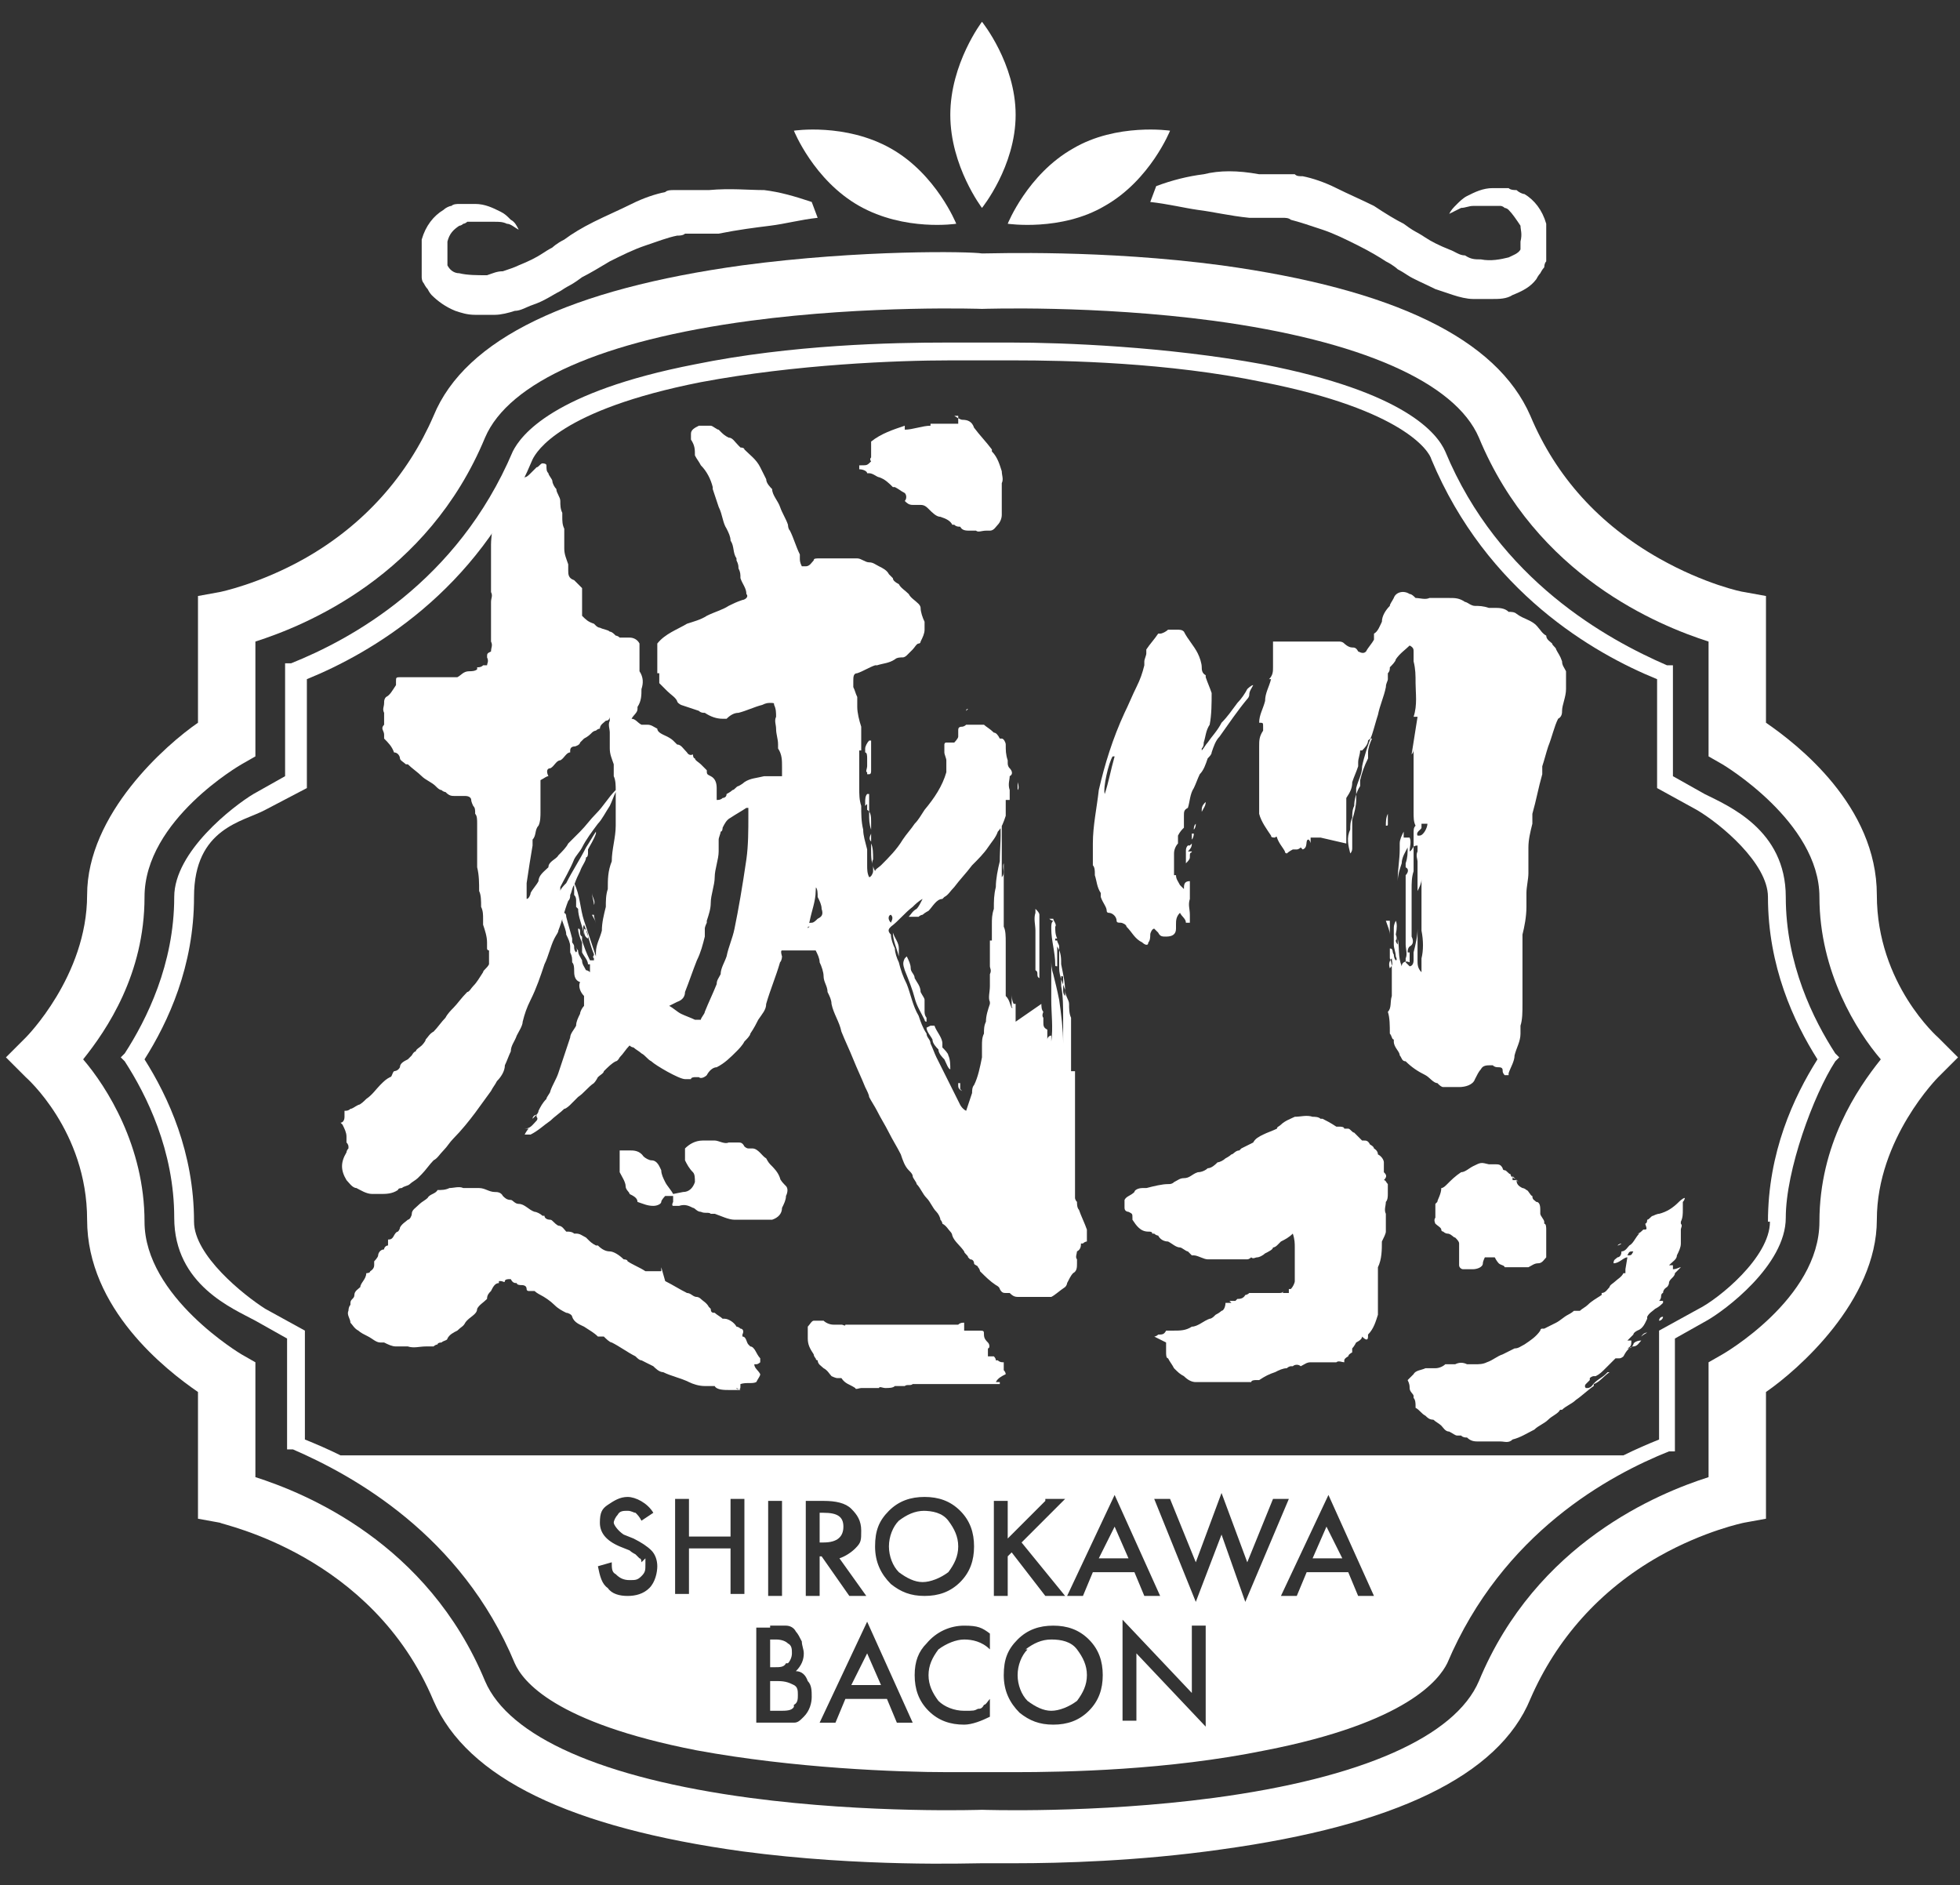 <?xml version="1.0" encoding="UTF-8"?>
<svg id="_レイヤー_1" data-name="レイヤー 1" xmlns="http://www.w3.org/2000/svg" version="1.1" viewBox="0 0 99 95.2">
  <rect x="0" y="0" width="99" height="95.2" fill="#333333" stroke="none"/>
  <defs>
    <style>
      .cls-1 {
        fill: #fff;
        stroke-width: 0px;
      }
    </style>
  </defs>
  <g>
    <path class="cls-1" d="M52.6,50.7c0,.1,0,.3.1.4,0,0-.1.2,0,.3,0,0,0,.1,0,.2,0,.2,0,.3.2.4,0,0,0,0,0,.2,0,0,0,.2,0,.3,0-.1.1-.2.2-.2,0,0,0,0,0,0,0,.1,0,.2,0,.3.1-.7,0-1.4,0-2.1,0-.3,0-.6,0-1,0-.3,0-.6,0-.9,0,0,0,0,0,0,0,0,0,.1,0,.2,0,0,0,0,0,0v-1.8c0,0,0,0,0,.1,0,.2,0,.3,0,.5,0,.3,0,.5,0,.8,0,.3,0,.5.1.8.1.4.2.8.3,1.3.1.7.2,1.5.2,2.2,0,.2,0,.5,0,.7,0,0,0,0,0,0,0,0,0,0,0-.1,0-.3,0-.5,0-.8,0-.4,0-.7,0-1.1,0-.5,0-1.1-.1-1.6,0-.2,0-.3,0-.5.1,0,.1,0,.1.1,0,0,0,.2,0,.3,0,0,0,.2,0,.3,0,.1,0,.2.1.3,0,0,0-.2,0-.2,0-.5-.1-.9-.2-1.4,0-.3,0-.6-.2-.9,0,.2,0,.4,0,.5,0,.2,0,.4,0,.5-.1,0-.1,0-.1-.1,0-.6-.2-1.2-.2-1.8,0,0,0,0,0,0,0-.2,0-.3.1-.4,0,0-.1,0-.2-.1,0,0,.1,0,.2,0,0,.1.2.3.1.4,0,.2,0,.4.1.6,0,0,0,0,0,0,0,0,0,0-.1,0,0,0,0,.1,0,.1,0,0,.1,0,.1,0,0,.1.1.2.1.3,0,0,0,.1,0,.2,0,.2,0,.4,0,.6,0,0,0,.2,0,.3,0,.4.2.8.3,1.1,0,.3.2.5.2.7,0,.2,0,.5.1.7,0,.4,0,.7,0,1.1,0,.3,0,.6,0,1,0,0,0,.1,0,.2,0,0,0,.2,0,.2,0,0,0,.1,0,.2,0,0,.1,0,.2,0,0,.2,0,.4,0,.6,0,.2,0,.3,0,.5,0,0,0,.2,0,.2,0,.2,0,.4,0,.6,0,.2,0,.3,0,.5,0,0,0,0,0,0,0,0,0,0,0-.1,0,0,0,0,0,0,0,.3,0,.7,0,1,0,0,0,.2,0,.3,0,.4,0,.8,0,1.2,0,.2,0,.4,0,.5,0,.3,0,.7,0,1,0,0,0,0,0,.1,0,0,0,.1.1.2,0,.1,0,.3.1.4.1.3.3.7.4,1,0,.2,0,.4,0,.6,0,0-.1,0-.2.1,0,0-.1,0-.1,0,0,.1,0,.3-.2.4,0,.1-.1.3,0,.4,0,0,0,.1,0,.2,0,.2,0,.4-.2.5-.1.1-.2.3-.3.5,0,0,0,.1-.1.2-.3.2-.5.4-.7.5-.1,0-.3,0-.4,0-.2,0-.4,0-.6,0,0,0-.2,0-.3,0-.1,0-.2,0-.3,0-.2,0-.3,0-.5-.2,0,0-.1,0-.2,0-.1,0-.2,0-.3-.2,0,0,0-.1-.2-.2-.3-.2-.5-.4-.8-.7,0,0,0-.1-.1-.2,0-.1-.2-.1-.2-.2,0,0,0-.2-.2-.2,0,0,0,0-.1-.1,0-.1-.2-.2-.2-.3-.2-.3-.5-.5-.6-.8,0,0,0-.1-.1-.2-.1-.1-.2-.3-.4-.4,0,0,0-.1-.1-.2,0-.1-.1-.3-.2-.4-.2-.2-.3-.5-.5-.7-.2-.2-.3-.5-.5-.7,0-.1-.2-.3-.2-.4,0-.1-.1-.2-.2-.3-.2-.2-.3-.5-.4-.8-.2-.4-.4-.7-.6-1.1-.2-.4-.4-.7-.6-1.1-.1-.2-.3-.5-.4-.7,0-.1-.1-.3-.2-.5-.2-.5-.4-.9-.6-1.4-.2-.5-.4-.9-.6-1.4-.1-.5-.4-.9-.5-1.4,0-.2-.1-.4-.2-.6,0-.3-.2-.5-.2-.8,0-.2-.1-.5-.2-.7,0-.2-.1-.4-.2-.6,0,0,0,0-.1,0,0,0,0,0,0,0-.2,0-.3,0-.5,0,0,0-.2,0-.2,0,0,0-.1,0-.2,0,0,0-.2,0-.2,0,0,0,0,0-.1,0,0,0-.2,0-.2,0,0,0-.2,0-.2,0-.1,0,0,.3,0,.3,0,0,0,.2-.1.3-.2.7-.5,1.4-.7,2.1,0,.3-.2.5-.4.8-.1.2-.2.4-.4.7,0,.1-.2.3-.3.4-.1.2-.3.4-.4.5-.3.3-.6.6-1,.8-.2,0-.4.2-.5.4-.1.1-.3.2-.4.1,0,0-.1,0-.2,0,0,0-.2,0-.2.1-.1,0-.2,0-.3,0-.3,0-1.5-.7-1.7-.9-.2-.1-.3-.3-.5-.4-.1-.1-.3-.2-.4-.3,0,0-.1,0-.2-.1-.2.2-.3.4-.5.6,0,0-.1.2-.2.2-.2.1-.4.3-.6.5,0,.1-.2.2-.3.3,0,0-.1.2-.2.3-.3.2-.5.5-.8.7-.1.1-.3.3-.4.4,0,0-.2.2-.3.2-.2.2-.5.4-.7.6-.3.2-.6.5-1,.7-.1,0-.2,0-.3,0,0,0,0,0,0,0,0,0,.1-.2.2-.3,0,0-.1,0-.2,0,0,0,0,0,0,0,.3,0,.4-.2.6-.4,0,0,.1-.1,0-.2,0,0,0,0,0-.1,0,0-.1.1-.2.2h0c0-.1.1-.2.2-.2,0,0,.1-.1.1-.2,0,0,0,0,0,0,.1-.2.2-.4.4-.6,0-.1.2-.3.2-.4.1-.3.3-.6.4-.9.1-.3.2-.6.3-.9.1-.3.2-.6.3-.9,0-.2.2-.4.3-.6,0-.2.1-.4.2-.6,0-.1.1-.3.2-.4,0-.2,0-.4,0-.5-.2-.2-.3-.5-.2-.7-.3-.1-.3-.4-.3-.6,0-.1,0-.3-.1-.4,0-.2,0-.3-.1-.5,0-.1,0-.2,0-.3,0-.2-.1-.4-.2-.6,0-.2-.1-.4-.2-.7,0,0,0,0,0,0,0-.1,0-.3,0-.4.1,0,.2,0,.2.2.1.4.2.7.3,1.1,0,0,0,.1,0,.2,0,0,0,0,0,0,0,0,.1.1.1.2,0,.1,0,.2.1.3.1-.1,0-.2,0-.3,0,0,0,.1.1.2,0,.2.1.3.2.5,0,.2.1.3.2.5,0,0,.1,0,.2.1,0-.1,0-.3,0-.4,0,0,0,0-.1,0,0-.2-.2-.4-.3-.6,0,0,0-.2,0-.3,0,0,0-.1,0-.2-.1-.2-.2-.5-.2-.7,0,0,0,0,0,0,.2,0,0,.3.2.4,0,0,0,0,0,0,0,0,0,0,0,0q0,.1,0,.2c.1.3.2.6.4,1,0,0,.1,0,.2,0,0,0,0-.1,0-.2,0,0,0,0,0,0,0,0,0,0,0,.1,0,0,0,0,0,0-.1-.1,0-.1,0-.2-.2-.5-.3-1-.5-1.5-.1.2,0,.3,0,.5-.1-.5-.3-.9-.3-1.3,0,0,0,0-.1-.1,0,0,0-.1,0-.2,0,0,0,0,0-.1,0-.1,0-.2-.1-.3,0-.2,0-.3,0-.5,0,0,0,0,0-.1.3.6.3,1.3.5,1.9.2.6.4,1.2.6,1.8,0,0,0,0,0,0,0,0,0-.1,0-.2,0-.4.2-.7.3-1.1,0-.4.1-.8.2-1.2,0-.3,0-.6.1-.9,0-.5,0-.9.2-1.4,0-.6.2-1.2.2-1.8,0-.1,0-.2,0-.4,0-.5,0-.9,0-1.4,0-.2,0-.5-.1-.7,0-.1,0-.2,0-.4,0,0,0-.1,0-.2-.1-.3-.2-.5-.2-.8,0-.2,0-.3,0-.5,0-.1,0-.2,0-.3,0-.2-.1-.4,0-.6,0,0,0-.1,0-.2,0,0,0,.2-.2.2-.1.1-.3.2-.3.4,0,0-.1,0-.2.1,0,0-.1,0-.2.1-.1.1-.2.2-.4.3,0,0-.1.1-.2.2,0,.1-.2.2-.3.2,0,0-.2,0-.2.2,0,0,0,.1,0,.1-.2,0-.3.3-.5.4-.2,0-.3.3-.5.4-.2,0-.2.2-.1.4-.1,0-.2.1-.4.2,0,0,0,.1,0,.2,0,.1,0,.2,0,.3,0,0,0,.1,0,.2,0,0,0,.1,0,.2,0,.1,0,.2,0,.3,0,0,0,0,0,0,0,.1,0,.3,0,.4,0,.2,0,.5-.1.7,0,0,0,0,0,0-.2.2-.1.5-.3.7,0,0,0,.2,0,.3-.1.6-.2,1.2-.3,1.9,0,.3,0,.5,0,.8.1,0,.2-.2.2-.3,0,0,0,0,0,0,.1-.2.3-.4.4-.6,0,0,0,0,0,0,0-.3.3-.5.5-.7,0,0,0,0,0,0,0-.3.4-.4.5-.6.2-.2.4-.4.5-.6.2-.2.4-.4.6-.6.3-.3.5-.6.8-.9.4-.4.6-.8,1-1.2,0,0,0-.1.1-.2,0,0,0,.2-.1.3-.1.2-.2.5-.3.7-.2.3-.4.7-.6.9-.3.4-.6.8-.8,1.2-.1.2-.3.4-.4.6-.2.5-.5,1-.7,1.4,0,0,0,.1,0,.2,0-.1.2-.3.3-.4.3-.6.7-1.2,1-1.8.2-.3.3-.5.5-.8,0,0,0,0,0,.1-.1.3-.3.6-.4.8,0,0,0,.1,0,.2,0,0,0,.2-.1.2,0,.2-.2.4-.3.7-.1.2-.2.4-.3.7,0,0,0,0,0,0-.1.1-.1.3-.2.5,0,.1,0,.2-.1.3-.2.5-.3,1-.5,1.5,0,.1-.1.2-.2.4-.2.4-.3.9-.5,1.3-.2.6-.4,1.2-.7,1.8-.2.4-.3.7-.4,1.1,0,.2-.2.5-.3.7-.1.3-.3.5-.3.8,0,0,0,0,0,0-.1.2-.2.5-.3.7,0,0,0,0,0,0,0,.3-.2.6-.4.8-.1.2-.2.3-.3.5-.3.4-.5.7-.8,1.1-.3.4-.7.9-1.1,1.3-.2.2-.3.4-.5.6-.2.2-.3.4-.5.5-.2.2-.4.5-.6.7,0,0-.1.1-.2.2-.1.1-.3.2-.4.3-.1.1-.3.1-.4.2,0,0-.2,0-.2.1-.3.2-.6.2-.9.2-.1,0-.2,0-.4,0-.3,0-.6-.2-.8-.3-.2,0-.4-.3-.5-.4-.3-.5-.3-.9,0-1.4,0,0,0-.1.1-.2,0,0,0,0,0-.1,0,0,0-.1-.1-.2,0-.1,0-.2,0-.3,0-.2-.1-.4-.2-.6,0,0,0,0-.1-.1,0,0,0,0,0,0,.1,0,.2-.1.2-.3,0,0,0-.2,0-.3.1,0,.2,0,.3-.1.1,0,.2-.1.4-.2.1,0,.3-.2.4-.3.3-.2.5-.5.7-.7.2-.2.3-.3.5-.4.1,0,.1-.2.2-.3,0,0,.2,0,.3-.2,0-.2.2-.3.4-.4,0,0,.1-.1.2-.2,0,0,.1-.2.2-.2,0-.1.2-.2.3-.3,0,0,.2-.2.2-.3.1-.1.2-.3.4-.4.2-.2.4-.5.6-.7.1-.2.3-.4.4-.5.2-.2.4-.5.7-.8.1,0,.2-.2.3-.3.2-.2.3-.4.5-.7,0-.1.2-.2.3-.4,0,0,0-.2,0-.3,0-.1,0-.3,0-.4,0,0,0,0,0,0,0,0-.1,0-.1-.1,0,0,0-.2,0-.3,0-.3-.1-.6-.2-.9,0-.1,0-.2,0-.3,0-.2,0-.4-.1-.6,0-.3,0-.6-.1-.8,0-.4,0-.8-.1-1.2,0,0,0-.2,0-.3,0-.2,0-.3,0-.5,0,0,0-.2,0-.3,0,0,0-.1,0-.2,0-.1,0-.2,0-.4,0-.2,0-.3,0-.5,0-.2,0-.4-.1-.5,0-.2,0-.3-.1-.4,0,0-.1-.2-.1-.3,0-.1-.1-.2-.3-.2-.2,0-.4,0-.5,0-.2,0-.3,0-.5-.2,0,0-.1,0-.2-.1-.1,0-.2-.1-.3-.2-.2-.2-.5-.3-.7-.5,0,0,0,0,0,0-.2-.2-.5-.4-.7-.6,0,0,0,0-.1,0-.1-.1-.3-.2-.3-.3,0-.1-.1-.3-.3-.3,0,0,0,0,0,0-.1-.3-.3-.5-.5-.7,0,0,0-.1,0-.2,0,0,0,0,0,0,0-.2-.2-.3,0-.5,0-.2,0-.4,0-.5,0,0,0,0,0-.1-.1-.2,0-.3,0-.5,0-.1,0-.2.1-.3.2-.1.3-.3.5-.6,0,0,0-.2,0-.2,0-.2,0-.2.3-.2.1,0,.3,0,.4,0,0,0,.2,0,.3,0,.2,0,.4,0,.6,0,0,0,.2,0,.3,0,.1,0,.2,0,.4,0,.2,0,.3,0,.4,0,.1,0,.3,0,.4,0,.2-.1.3-.3.6-.3.1,0,.3,0,.4-.1,0,0,0,0,0-.1.1,0,.2,0,.3-.1,0,0,.1,0,.2,0,0-.1.1-.2,0-.4,0,0,0,0,0,0,0-.2,0-.2.2-.3,0-.2.1-.3,0-.5,0,0,0-.1,0-.2,0-.1,0-.3,0-.4,0,0,0-.1,0-.2,0-.1,0-.2,0-.3,0-.1,0-.3,0-.4,0,0,0-.1,0-.2,0-.1,0-.2,0-.3,0-.2.1-.3,0-.5,0,0,0,0,0,0,0-.1,0-.3,0-.4,0-.1,0-.2,0-.3,0-.1,0-.2,0-.3,0-.1,0-.3,0-.4,0-.2,0-.3,0-.5,0-.1,0-.3,0-.4,0,0,0,0,0-.1,0-.4.1-.7,0-1.1,0,0,0,0,0,0,.2-.4.2-.8.5-1.2.2-.3.4-.5.7-.6.1,0,.3-.2.3-.3,0,0,.1-.1.2-.2.1,0,.2-.1.3-.2,0,0,.2-.2.3-.3.1,0,.2-.2.3-.2,0,0,.2,0,.2.1,0,.2,0,.3.1.4,0,.1.2.3.2.4,0,.1.1.3.2.4,0,.2.2.4.2.6,0,.2,0,.4.1.6,0,0,0,.2,0,.2,0,.2,0,.4.1.6,0,.2,0,.4,0,.6,0,.1,0,.2,0,.4,0,0,0,0,0,0,0,.3.1.5.2.8,0,0,0,.2,0,.3,0,.2,0,.4.3.5,0,0,.1.1.2.2,0,0,.1.1.2.2,0,0,0,.2,0,.3,0,0,0,0,0,.1,0,.1,0,.3,0,.4,0,0,0,.2,0,.3,0,0,0,.2,0,.3.2.2.3.3.6.4,0,0,0,0,.1.1,0,0,.1.1.2.1,0,0,0,0,0,0,.2.1.4.1.5.2.1,0,.2.1.3.2,0,0,.1,0,.2.1,0,0,0,0,0,0,.2,0,.3,0,.5,0,.2,0,.4.1.5.3,0,.1,0,.2,0,.4,0,.2,0,.4,0,.6,0,0,0,.2,0,.2,0,0,0,.1,0,.2,0,0,0,0,0,0,.2.3.2.6.1.9,0,0,0,0,0,0,0,.3,0,.6-.2.9,0,0,0,0,0,.1,0,.2-.2.3-.3.5,0,0,0,0,0,0,.2,0,.3.2.5.3,0,0,.2,0,.3,0,.2,0,.3.1.5.2,0,0,0,0,0,0,0,.2.3.3.5.4,0,0,.2.1.3.2,0,0,.1.1.2.2,0,0,0,0,0,0,.2,0,.3.2.5.4,0,0,.1.2.3.1,0,0,0,.2.1.2,0,0,0,0,0,0,0,.1.2.2.3.3.1.1.2.2.3.3,0,0,0,0,0,0,0,.2,0,.2.2.3.2.1.3.3.3.6,0,.2,0,.3,0,.5,0,0,0,0,0,.1.1,0,.2,0,.3-.1,0,0,.2,0,.2-.2,0,0,.2-.1.3-.2.1,0,.2-.2.3-.2,0,0,.2-.1.3-.2.3-.2.6-.2,1-.3.3,0,.6,0,.8,0,0,0,.1,0,.1,0,0,0,0-.1,0-.2,0,0,0-.2,0-.3,0-.3,0-.6-.2-.9,0,0,0-.2,0-.2,0-.3-.1-.5-.1-.8,0-.2-.1-.4,0-.6,0-.2,0-.4-.1-.6,0-.1,0-.1-.2-.1-.1,0-.2,0-.4.1-.4.1-.8.3-1.2.4-.2,0-.4.1-.6.3,0,0-.1,0-.2,0-.3,0-.6-.1-.9-.3-.1,0-.2,0-.3-.1-.3-.1-.6-.2-.9-.3,0,0-.2-.1-.2-.2-.1-.2-.3-.3-.5-.5-.1-.1-.3-.3-.4-.4,0,0,0-.1,0-.2,0-.1,0-.2,0-.3,0,0,0,0-.1,0,0,0,0,0,0-.2,0-.2,0-.4,0-.7,0,0,0-.1,0-.2,0-.1,0-.2,0-.4.4-.5,1-.7,1.5-1,.3-.1.7-.2,1-.4.4-.2.8-.3,1.1-.5.2-.1.4-.2.7-.3,0,0,.1,0,.2-.1,0,0,.1-.1,0-.2,0,0,0,0,0,0,0-.3-.2-.5-.3-.8,0-.2,0-.3-.1-.5,0-.1,0-.2-.1-.4,0,0,0,0,0-.1,0,0,0,0,0,0-.2-.3-.1-.6-.3-.9,0-.2-.1-.4-.2-.6,0,0,0,0,0,0-.2-.3-.2-.7-.4-1.1-.1-.3-.2-.6-.3-.9,0,0,0,0,0-.1-.1-.4-.3-.8-.6-1.1-.1-.2-.2-.3-.3-.5,0,0,0,0,0,0,0-.3,0-.5-.2-.8,0-.1,0-.2,0-.3,0-.2.2-.3.4-.4.2,0,.4,0,.6,0,.1,0,.3.2.4.2,0,0,0,0,0,0,0,0,0,0,.1.1.1.1.2.2.4.3.2,0,.3.2.5.4,0,0,0,0,.1.1,0,0,.2,0,.2.1.3.3.6.5.8.9.1.2.2.4.3.6,0,.2.2.4.3.5,0,0,0,0,0,0,0,.3.3.6.4.9.1.3.3.6.4.9,0,0,0,.2.1.3.2.4.3.8.5,1.2,0,0,0,.1,0,.2,0,.1,0,.2.1.4,0,0,.1,0,.2,0,.2,0,.3-.2.4-.3,0-.1.1-.1.3-.1.1,0,.3,0,.4,0,0,0,.1,0,.2,0,.3,0,.6,0,.9,0,.1,0,.2,0,.4,0,.2,0,.4.2.6.2.2,0,.3.1.5.2.2.1.4.2.5.4,0,0,.1.1.2.2,0,.1.1.2.3.3.1.2.3.3.5.5.1.2.3.3.5.5,0,0,.1.1.1.2,0,.2.1.5.2.7,0,.1,0,.3,0,.4,0,.2-.1.4-.2.6,0,0,0,.1-.1.1-.1,0-.2.2-.3.3,0,0,0,0-.1.1,0,0-.1.1-.2.2,0,0-.1.1-.2.1-.1,0-.3,0-.4.1-.3.2-.6.2-.9.3,0,0,0,0-.1,0-.3.1-.6.3-.9.4-.2,0-.2.2-.2.4,0,.1,0,.2,0,.3,0,0,0,0,0,0,.1.2.1.3.2.5,0,.2,0,.3,0,.5,0,.3.1.7.2,1,0,0,0,.1,0,.2,0,.2,0,.4,0,.6,0,0,0,.2,0,.3,0,0,0,0,0,.1,0,0,0,0-.1,0,0,0,0,0,0,0,0,.3,0,.6,0,1,0,.3,0,.6,0,.9,0,.3,0,.6.1.9,0,.4,0,.8.1,1.2,0,.3.1.6.2,1,0,0,0,0,0,0,0,.3,0,.6,0,.8,0,.2,0,.4.1.6,0,0,0,0,0,0,.1,0,.2-.2.2-.3,0,0,0-.1,0-.2,0-.1-.1-.2,0-.4,0,0,0,0,0,0,0-.3,0-.6-.1-.8,0,0,0,0,0-.1-.1-.1-.1-.2,0-.4,0,0,0-.2,0-.3,0,0,0-.2,0-.3,0-.2,0-.5-.2-.6,0,0,0-.1,0-.2,0,0,0,0,0-.1,0,0,0,0-.1.1,0,0,0,0,0,0,0,0,0-.1,0-.2,0-.1,0-.3.1-.4,0,0,0,0,0,0,0,0,0,0,.1,0,0,0,0,0,0,0,0,.1,0,.3,0,.5,0,.2,0,.3,0,.5,0,.3,0,.5.1.8,0,0,0,.2,0,.3,0,.2,0,.5,0,.7,0,.4,0,.7.2,1.1,0,0,0,0,0,0,0-.1.2-.2.3-.3.4-.4.8-.8,1.1-1.3.2-.3.4-.5.6-.8.2-.2.3-.4.5-.7.5-.6.9-1.2,1.1-1.9,0-.1,0-.3,0-.4,0,0,0-.1,0-.2,0-.1-.1-.3-.1-.4,0-.2,0-.3,0-.4,0,0,0,0,0,0,0,0,0-.1.1-.1,0,0,.2,0,.2,0,0,0,.2,0,.2,0,0,0,.2-.2.2-.3,0,0,0-.2,0-.3,0-.1,0-.2.2-.2,0,0,.1,0,.2-.1,0,0,.1,0,.2,0,.2,0,.3,0,.5,0,0,0,.1,0,.2,0,.1.1.3.2.5.4.1,0,.2.1.3.3,0,0,0,0,.1,0,.1,0,.2.2.2.3,0,.3,0,.5.1.8,0,0,0,0,0,.1,0,.1,0,.2.1.3.1.1.2.3,0,.4,0,.2-.1.4,0,.7,0,.1,0,.2,0,.3,0,0,0,.1,0,.2,0,0,0,0-.2,0,0,.2,0,.4,0,.5,0,.1,0,.2,0,.3-.1.3-.2.6-.4.8-.1.3-.3.5-.5.8-.2.3-.5.6-.8.9-.3.4-.6.7-.9,1.1-.2.2-.3.4-.5.5,0,0,0,0-.1.1-.3,0-.5.4-.7.6,0,0-.2.1-.3.2,0,0-.1,0-.2.1,0,0,0,0,0,0-.2,0-.3,0-.5,0,.1-.1.2-.3.4-.4.1-.1.2-.3.3-.5-.2.1-.4.3-.5.4-.4.3-.7.7-1.1,1-.1.1-.2.2,0,.4,0,.2.1.5.2.7,0,.2.1.5.2.7.1.4.2.7.4,1.1.2.5.3,1.1.6,1.6.1.3.2.6.4.9,0,.2.2.3.2.5.1.2.2.5.3.7.2.4.4.8.6,1.2.2.4.4.8.6,1.2,0,0,.1.2.3.3,0,0,0,0,0,0,.1-.3.2-.6.3-.9,0-.1,0-.3.1-.4.2-.4.3-.9.4-1.4,0-.2,0-.4,0-.6,0-.2,0-.4.1-.6,0-.2,0-.4.1-.6,0-.3.1-.6.2-.9,0,0,0,0,0-.1-.1-.2,0-.5,0-.8,0-.2,0-.4,0-.7,0,0,0-.1,0-.2,0,.1,0,.2,0,.3.1-.2,0-.3,0-.4,0-.1,0-.3,0-.4,0-.1,0-.3,0-.4,0-.1,0-.3,0-.5,0,0,0,0,.1,0,0,0,0,0,0-.1,0-.2,0-.4,0-.6,0,0,0,0,0-.1,0-.3,0-.5.1-.8,0-.4,0-.7.1-1.1,0-.4.1-.9.2-1.3,0-.7.1-1.4,0-2.1,0-.1,0-.2,0-.3,0,0,0,0,0-.1,0,.1,0,.2,0,.3,0,0,0,.2.1.2,0,0,0,.1,0,.2,0,.5,0,.9,0,1.4,0,.4,0,.8,0,1.2,0,0,0,0,0,0,.2-.2,0-.5.1-.7,0,.1,0,.3,0,.5,0,.2,0,.4,0,.6,0,0,0,0,0,0,0,.3,0,.5,0,.8,0,.1,0,.2,0,.3,0,.3,0,.6,0,.9,0,0,0,0,0,.1.1.2.1.5.1.8,0,.1,0,.2,0,.4,0,0,0,0,0,.1,0-.1,0-.2,0-.3,0,0,0,0,0,.1,0,.1,0,.3,0,.4,0,0,0,0,0,0,0,.5,0,1,0,1.5,0,.2,0,.4,0,.5,0,0,0,0,0,0,.2.2.2.4.3.6.1,0,0,0,0-.1,0-.2,0-.4,0-.5,0,0,0,0,0-.1,0,.1,0,.3.1.5,0,0,0,0,.1,0,0,0,0,.2,0,.2,0,0,0,0,0,.1,0,.2,0,.4,0,.7,0,0,0,0,0,.1,0,0,0,0,0,0,0,0,0-.1,0-.2,0,0,0,0,0,0h0ZM33.8,50.8c.2.1.4.3.6.4.2.1.5.2.7.3.1,0,.2,0,.3,0,0-.1.2-.3.2-.4.2-.5.4-.9.6-1.4,0-.2.1-.3.2-.5,0-.3.2-.6.3-.9.1-.5.3-.9.4-1.4.1-.5.2-1,.3-1.6.1-.6.2-1.2.3-1.9.1-.7.1-1.5.1-2.2,0-.1,0-.2,0-.4,0,0,0,0-.1,0-.3.2-.5.3-.8.5-.2.1-.3.3-.4.5,0,0,0,.2-.1.2,0,.1-.1.3-.1.4,0,0,0,.2,0,.3,0,0,0,.2,0,.3,0,.4-.2.9-.2,1.3,0,.4-.2.9-.2,1.3,0,0,0,0,0,0,0,.3-.1.6-.2.9,0,0,0,.1,0,.1,0,0-.1.2-.1.3,0,.1,0,.3,0,.4-.1.4-.2.8-.4,1.2-.2.5-.4,1.1-.6,1.6,0,.2-.1.4-.4.5M40.6,46.8c.1-.1.2-.2.4-.2.1,0,.2-.1.3-.2.2-.1.3-.2.2-.5,0-.2-.1-.4-.2-.6,0-.2,0-.4-.1-.5-.1-.4-.2-.7-.2-1.1,0-.2,0-.4-.1-.6,0,0,0,0,0,0,0-.2,0-.4-.1-.7-.1-.4-.1-.8-.2-1.2,0-.1,1,.4,1,.3,0,.1,0,.2,0,.3,0,.6-.1,1.2-.2,1.8,0,.5-.2,1-.2,1.4,0,.5-.2,1-.3,1.5-.1.5-.2.4,0,.3M45.7,48.4c-.1.2-.1.3,0,.6.2.5.4,1,.5,1.4.1.4.3.7.5,1.1,0,0,0,.1.1.1,0,0,0,0,0,0,0,0,0-.1,0-.2,0,0-.1-.1-.1-.3,0,0,0-.2,0-.3,0,0,0,0,0-.1,0,0,0-.1,0-.2,0-.1-.1-.2-.2-.4,0-.3-.2-.5-.3-.7,0-.2-.2-.3-.2-.5,0-.2-.1-.4-.2-.6M46.8,51.9c0,.2.2.4.3.6,0,.2.2.4.3.5,0,.2.2.4.3.5.1.2.2.5.3.5,0-.2,0-.5-.1-.7,0-.1-.2-.3-.3-.4,0,0,0-.1,0-.2,0-.3-.3-.6-.4-.9,0,0,0,0,0,0,0,0,0,0-.2,0M45.4,48.3s0,0,0,0c0-.1,0-.3,0-.4,0,0,0,0,0,0,0-.3-.2-.5-.3-.8,0,0,0,0,0-.1,0,0,0,.1,0,.1,0,.4.2.8.3,1.2M48.5,55c0-.1,0-.2,0-.3,0,0,0,0-.1,0,0,0,0,0,0,.1,0,.1,0,.2.2.3M45,46.6c.1-.2.1-.3,0-.4-.1,0-.2.2,0,.4M29.7,47.4c0-.2,0-.4-.2-.5,0,.2,0,.4.2.5M30.9,47.9s0,0,0,0c0,0,0-.1,0-.2,0,0,0,0,0-.1,0,0,0,0,0,0,0,0,0,.1,0,.2M53.8,47.5c0,0,0-.2,0-.2,0,0,0,.1,0,.2M51.5,46.2s0,0,0,0c0,0,0,.2,0,.3,0,0,0,0,0,0,0,0,0-.2,0-.3M51.5,45.6s0,0,0,0c0,0,0,0,0,0,0,0,0,0,0,.1,0,0,0,0,0,0,0,0,0,0,0-.1M50.5,48.7s0,0,0,0c0,0,0,0,0,0,0,0,0,0,0,0,0,0,0,0,0,0"/>
    <path class="cls-1" d="M48.4,21c0,0-.1,0-.2,0,0,0,.3.2.4.2.3,0,.5.1.6.4,0,0,0,0,0,0,.3.4.6.7.9,1.1,0,0,0,0,0,.1.3.3.4.7.5,1,0,.2.1.4,0,.6,0,0,0,.1,0,.2,0,.2,0,.5,0,.7,0,.3,0,.5,0,.7,0,.2-.1.4-.2.5-.1.1-.2.3-.4.3,0,0-.1,0-.2,0-.2,0-.4.1-.5,0,0,0-.2,0-.2,0,0,0,0,0-.1,0-.2,0-.4,0-.5-.2-.1,0-.2,0-.3-.1,0,0-.1,0-.1,0-.1-.2-.3-.3-.6-.4-.2,0-.4-.2-.6-.4-.1-.1-.2-.2-.4-.2,0,0-.1,0-.2,0,0,0-.2,0-.2,0-.2,0-.3-.1-.4-.2,0,0,0,0,0,0,.1-.1.1-.3,0-.4-.2-.1-.3-.2-.5-.3,0,0,0,0-.1,0-.2-.2-.4-.4-.7-.5-.1,0-.3-.2-.5-.2,0,0-.1,0-.1,0,0-.1-.2-.2-.4-.2,0,0,0,0,0,0,0,0,0-.1,0-.2,0,0,.1,0,.1,0,.3,0,.3,0,.5-.2,0,0-.1-.1,0-.2,0,0,0,0,0-.1,0-.2,0-.2,0-.3,0,0,0,0,0,0,0-.1,0-.3,0-.4.5-.4,1.1-.6,1.7-.8,0,0,0,.1,0,.2.4,0,.9-.2,1.3-.2,0,0,0,0,0-.1,0,0,.1,0,.2,0,.3,0,.6,0,1,0,0,0,0,0,.2,0M48.1,21.1s0,0,0,0c0,0,0,0,0,0,0,0,0,0,0,0,0,0,0,0,0,0"/>
    <path class="cls-1" d="M52.3,45.9c.1.1.2.2.2.3,0,.4,0,.7,0,1.1,0,.5,0,1,0,1.5,0,0,0,.2,0,.3,0,.1,0,.2,0,.3-.2-.1,0-.3-.2-.4,0-.3,0-.6,0-.9,0-.3,0-.6,0-.9,0,0,0-.2,0-.2,0-.3-.1-.6,0-.9,0,0,0,0,0,0"/>
    <path class="cls-1" d="M43.9,39.1s0,0,0,0c0,0,0,0-.1,0,0,0,0,0,0-.1-.1,0,0-.2,0-.3,0-.1,0-.3,0-.4,0-.1,0-.3-.1-.3,0,0,0,0,0,0,0,0,0-.1,0-.2,0-.1.1-.3.2-.4,0,0,0,0,.1,0,0,0,0,0,0,.1,0,0,0,.1,0,.2,0,.1,0,.2,0,.3,0,0,0,0,0,0,0,.3,0,.6,0,.9,0,.1,0,.2-.1.2"/>
    <path class="cls-1" d="M53.1,49.9c0-.2,0-.8,0-1,0,0,0,.8,0,1"/>
    <path class="cls-1" d="M50.5,47.1c0-.2,0-.6,0-.7,0,0,0,0,0,0,0,0,0,.6,0,.7,0,0,0,0,0,0"/>
    <path class="cls-1" d="M29.9,45.1c0,.2.2.4.1.6,0-.2-.1-.4-.1-.6"/>
    <path class="cls-1" d="M30.7,47.1c0-.1,0-.2-.1-.3,0,0,0-.2,0-.3,0,0,0,0,0,0,0,.2.1.3.2.5,0,0,0,0,0,0"/>
    <path class="cls-1" d="M46.4,21c.1,0,.3,0,.4,0,0,0-.1,0-.2,0,0,0-.1,0-.2,0"/>
    <path class="cls-1" d="M30,46.2c0,.2.1.3.1.5,0-.2-.1-.3-.2-.5,0,0,0,0,0,0"/>
    <path class="cls-1" d="M51.4,39.5q.1.3,0,.4c0-.1,0-.2,0-.4"/>
    <path class="cls-1" d="M43.9,22.7v.2c0,0-.1,0-.2,0,0,0,0,0,0,0,0,0,.1,0,.2,0"/>
    <path class="cls-1" d="M50.8,43.7c0-.2,0-.3,0-.5,0,0,0,0,0,0,0,.2,0,.3,0,.5h0Z"/>
    <path class="cls-1" d="M46,21.1c0,0,.1,0,.2,0,0,0,0,0,0,0h-.2s0,0,0,0"/>
    <path class="cls-1" d="M48.9,35.8c0,0,0,0-.1.1q0-.1.1-.1"/>
    <path class="cls-1" d="M52.6,50.7s0,0,0,0c0,0,0,0,0,0,0,0,0,0,0,0,0,0,0,0,0,0,0,0,0,0,0,0,0,0,0,0,0,0"/>
    <path class="cls-1" d="M50.9,42.4s0,0,0-.1c0,0,0,0,0,0,0,0,0,0,0,0,0,0,0,0,0,0,0,0,0,0,0,0"/>
    <path class="cls-1" d="M52.8,44.7s0,0,0,0c0,0,0,0,0,0,0,0,0,0,0,0,0,0,0,0,0,0"/>
    <path class="cls-1" d="M53.3,45.5h0c0,0,0,0,0,0,0,0,0,0,0,0,0,0,0,0,0,0"/>
    <path class="cls-1" d="M17.2,55.9s0,0,0,0c0,0,0,0,0,0,0,0,0,0,0,0h0Z"/>
    <path class="cls-1" d="M66.7,42.3c-.1,0-.2,0-.3,0,0,0-.1,0-.2,0,0,0,0,.2,0,.3,0,0,0,0,0,0,0,0,0-.1-.1-.2-.2,0,0,.4-.3.5,0,0,0,0-.1-.1,0,0-.1.1-.2.1,0,0-.1,0-.2,0,0,0-.2.1-.3.2,0,0-.1,0-.1-.1-.1-.2-.3-.4-.4-.7,0,0,0-.1-.1,0-.1,0-.2,0-.2-.1-.2-.3-.5-.7-.6-1.1,0-.2,0-.3,0-.5,0-.4,0-.9,0-1.3,0,0,0-.1,0-.2,0-.3,0-.6,0-.8,0-.2,0-.4,0-.6,0-.3,0-.5.2-.8,0,0,0-.1,0-.2,0-.2,0-.2-.2-.2,0-.4.2-.7.3-1.1,0-.4.2-.7.3-1.1,0,0,0,0-.1,0,0,0,0,0,0,0,.2-.2.2-.4.2-.6,0-.3,0-.5,0-.8,0-.1,0-.3,0-.5.1,0,.2,0,.3,0,.2,0,.3,0,.5,0,0,0,.1,0,.2,0,.2,0,.4,0,.6,0,.1,0,.3,0,.4,0,.1,0,.3,0,.4,0,.2,0,.5,0,.7,0,0,0,.1,0,.2,0,.1,0,.2,0,.3.1,0,0,.2.2.4.2.1,0,.2,0,.3.2.2.1.3.1.4,0,.1-.2.3-.4.4-.6,0,0,0-.2,0-.3.2-.1.3-.4.4-.6,0-.3.2-.6.4-.8,0-.1.1-.2.2-.4.1-.3.5-.4.8-.2.1,0,.2.1.3.2.2,0,.5.1.7,0,.3,0,.7,0,1,0,.3,0,.5,0,.8.2,0,0,0,0,0,0,.1,0,.3.2.5.2.2,0,.4,0,.7.1,0,0,.2,0,.3,0,.2,0,.5,0,.7.2.1,0,.3,0,.4.1,0,0,0,0,0,0,.4.3.8.3,1.1.7.1.1.2.3.4.4,0,.2.2.3.3.4,0,.1.2.2.2.3.1.2.2.3.3.6,0,.2.1.3.2.5,0,0,0,.1,0,.2,0,0,0,.2,0,.2,0,.2,0,.3,0,.5,0,.4-.2.8-.2,1.1,0,.1,0,.3-.2.4-.2.4-.3.9-.5,1.4-.1.3-.2.7-.3,1,0,.1,0,.3,0,.4-.2.7-.3,1.3-.5,2,0,0,0,.1,0,.2,0,0,0,.2,0,.3-.1.4-.2.8-.2,1.2,0,.1,0,.2,0,.3,0,.3,0,.7,0,1,0,.3-.1.7-.1,1,0,.2,0,.5,0,.7,0,.5-.1,1-.2,1.4,0,.3,0,.5,0,.8,0,.4,0,.9,0,1.3,0,.4,0,.9,0,1.3,0,0,0,0,0,.1,0,.4,0,.8-.1,1.1,0,.1,0,.3,0,.4,0,.4-.2.7-.3,1.1,0,.3-.2.6-.3.9,0,0,0,0,0,.1,0,0-.1,0-.2,0,0,0-.1-.1-.1-.2,0-.1,0-.2-.2-.2-.1,0-.2,0-.3-.1,0,0-.1,0-.1,0-.2,0-.4,0-.5.2-.1.1-.2.3-.3.5-.1.3-.5.4-.8.4,0,0-.2,0-.3,0-.1,0-.2,0-.3,0,0,0-.1,0-.2,0-.1,0-.2-.1-.3-.2-.2,0-.4-.3-.6-.4-.4-.2-.7-.4-1-.7-.2,0-.2-.2-.3-.3,0-.2-.3-.4-.3-.7,0,0,0-.1,0-.1-.1,0-.1-.2-.2-.3,0-.4,0-.8-.1-1.1,0,0,0,0,0,0,.2-.2.1-.5.2-.8,0-.1,0-.2,0-.3,0,0,0-.1,0-.2,0-.2,0-.3,0-.5,0,0,0-.2,0-.2,0,0,0,0,0-.1,0-.2,0-.4-.1-.6,0-.2,0-.3,0-.5.2,0,.1.2.2.3,0,0,0,.2.1.3.1,0,0-.2,0-.2,0-.2-.1-.4-.1-.6,0-.3,0-.5,0-.8,0-.1,0-.2.1-.4q.1.2,0,.7c0,0,.1.2,0,.3,0,0,0,.1.1.2,0-.1,0-.2,0-.3.1.5,0,.9.2,1.4,0-.2.2-.3.4-.2,0-.1,0-.2,0-.3,0,0,0-.1,0-.2,0,0,0,0-.1,0,0-.1,0-.2.1-.3.2-.1.2-.3.1-.5,0-.3,0-.6,0-.9,0-.2,0-.3,0-.5,0-.3,0-.6,0-1,0-.3,0-.6.1-.9,0-.3,0-.6,0-.9,0-.2,0-.5,0-.7,0,0,0-.2,0-.3,0-.2,0-.3.1-.4-.1-.2-.1-.4-.1-.7,0-.1,0-.3,0-.4,0-.5,0-1,0-1.5,0-.1,0-.2,0-.4,0,0,0-.2,0-.3,0-.2,0-.3,0-.6,0,.1,0,.2-.1.3.1-.6.2-1.3.3-1.9,0,0-.1,0-.2,0,.2-.6.1-1.2.1-1.7,0-.4,0-.7-.1-1.1,0-.2,0-.3,0-.5,0-.1,0-.2-.2-.3-.2.2-.5.4-.7.7,0,.1-.2.3-.3.4,0,.1,0,.2-.1.3,0,0,0,.2,0,.3,0,.1-.1.2-.1.4-.1.5-.3.9-.4,1.4-.1.3-.2.7-.3,1-.2.5-.4,1.1-.5,1.6,0,.4-.2.7-.3,1.1,0,.2,0,.4,0,.6,0,.3-.1.7-.2,1,0,0,0,.1,0,.2,0,.2,0,.3,0,.5,0,.2,0,.4,0,.7,0,.1,0,.2-.1.3,0,0,0,0,0,0-.1-.4-.2-.8,0-1.2,0-.2,0-.4.1-.6,0-.2,0-.4.1-.6,0-.3.1-.7.3-1,0,0,0-.2,0-.3.1-.4.2-.7.4-1.1,0,0,0-.2,0-.3,0-.2.1-.5.2-.7-.1,0-.1,0-.2.1,0,.2-.2.4-.3.5,0,0,0,0-.1,0,0,0,0,0,0,0,0,.2-.1.4-.1.6,0,0,0,.1,0,.2-.1.3-.2.5-.3.8,0,.3-.1.5-.3.8,0,0,0,.1,0,.2,0,.2,0,.3,0,.5,0,.2,0,.4,0,.6,0,.3,0,.6,0,.9,0,0,0,0,0,.1M71.2,48.8c.1,0,.2-.1.2-.3,0-.1,0-.2,0-.4.1-.4.2-.8.2-1.2,0-.2,0-.4,0-.6,0-.3,0-.6,0-.9,0-.2,0-.4,0-.5,0,.1,0,.3,0,.4,0,.3,0,.6,0,.8,0,.3,0,.5,0,.8,0,0,0,.1,0,.2,0,.1,0,.3,0,.4,0,.3,0,.6,0,1,0,.2,0,.4.2.6,0,0,0-.2,0-.2,0-.2,0-.3,0-.5.1-.4.1-.9,0-1.4,0,0,0-.2,0-.2,0-.1,0-.2,0-.3,0-.1,0-.2,0-.4,0-.2,0-.4,0-.6,0-.3,0-.7,0-1,0,0,0,0,0-.1,0,0,0,0,0,0,0,.2-.1.4-.2.6,0,0,0-.2,0-.3,0-.3,0-.6,0-.9,0,0,0-.2,0-.3,0-.1-.1-.3,0-.5,0,0,0-.2,0-.3-.3,0-.2.2-.4.3,0-.2.1-.5,0-.7-.1,0-.2,0-.3,0,0-.1,0-.2,0-.3-.1.2-.2.4-.2.6,0,.1,0,.2,0,.3,0,.5-.1,1-.1,1.5,0,0,0,0,0,.1,0-.3.1-.6.2-.9,0-.3.2-.6.3-.8,0,.3,0,.5-.1.8,0,0,0,.1,0,.2.2.1.1.3,0,.4,0,.1,0,.3,0,.4,0,.3,0,.7,0,1,0,.4,0,.8,0,1.3,0,0,0,.2,0,.3,0,.2,0,.3,0,.5,0,.2.1.5,0,.7,0,0,0,.1,0,.2M71.7,42.2c.2,0,.4-.4.4-.6-.1,0-.2,0-.3,0,0,0,0,.1,0,.2,0,.1-.3.2-.2.4M70.2,48.9c.2-.2.1-.3.1-.5q-.2.2-.1.5M67.9,36.7s0,0,0,0c0,0,.1-.2.2-.2,0,0,0,0,0,0,0,0-.1.2-.2.2M68.3,36.2s0,0,0,0c0,0,0,0,0,0,0,0,0-.1,0-.2,0,0,0,0,0,0,0,0,0,.1,0,.2M70,48.4s0,0,0,0c0,0,0,0,.1,0,0,0,0,0,0,0,0,0,0,0-.1,0M70.1,48.6s0,0,0,0c0,0,0,0,0,0,0,0,0,0,0,0,0,0,0,0,0,0"/>
    <path class="cls-1" d="M59.8,44.9c0-.2,0-.4.3-.4,0,0,0,.1,0,.2,0,.1,0,.2,0,.3,0,.1,0,.3,0,.4-.1.3,0,.5,0,.8,0,0,0,.1,0,.2,0,0,0,.2,0,.2,0,0-.1,0-.2,0,0,0,0,0,0,0,0-.2-.2-.3-.3-.5-.2.2-.2.4-.2.6,0,0,0,.1,0,.2,0,.3-.2.4-.5.4-.2,0-.3,0-.4-.2,0,0-.1-.1-.2-.2-.1,0-.2.2-.2.3,0,.1,0,.3-.1.4,0,.2-.2.1-.3,0-.4-.2-.5-.5-.8-.8,0-.1-.2-.2-.3-.2-.1,0-.2,0-.2-.1,0-.2-.2-.4-.4-.4,0,0-.1,0-.1-.1,0-.2-.2-.4-.3-.7,0,0,0-.1,0-.2-.2-.3-.2-.6-.3-.9,0,0,0,0,0-.1,0-.1,0-.3-.1-.4,0,0,0-.1,0-.2,0-.3,0-.6,0-.9,0-.9.2-1.8.3-2.7.3-1.3.7-2.6,1.3-3.9.2-.4.4-.9.6-1.3.2-.4.3-.7.4-1.1,0,0,0-.1,0-.2,0-.1.1-.3.1-.4,0,0,0-.2,0-.2.2-.3.4-.5.6-.8,0,0,0,0,.1,0,.1,0,.3-.1.4-.2,0,0,.1,0,.2,0,0,0,.1,0,.2,0,.2,0,.3,0,.4.1.2.4.5.7.7,1.1.1.2.2.5.2.7,0,.1,0,.3.2.4,0,0,0,0,0,.1.1.3.2.5.3.8,0,0,0,0,0,0,0,.5,0,1.1-.1,1.6,0,0,0,0,0,0-.2.3-.2.6-.3.9,0,.1,0,.2-.1.3,0,0,0,0,0,.1.1-.1.2-.3.3-.4.2-.3.5-.6.7-1,.3-.3.5-.6.8-1,.2-.2.4-.5.5-.7,0,0,.2-.2.3-.2,0,0,0,0,0,0-.1.2-.2.3-.2.5,0,0,0,.1-.1.2-.5.6-.9,1.2-1.4,1.9-.2.2-.3.5-.4.8,0,.1-.1.2-.2.3-.1.3-.2.6-.4.8-.1.2-.2.5-.3.7,0,0,0,0,0,0-.2.3-.2.7-.3,1,0,0,0,0,0,0-.2.1-.2.2-.2.4,0,.3,0,.6,0,.8,0,0,0,0,0,0,0,0,0-.1,0-.2-.1.1-.2.2-.3.4,0,0,0,0,0,.1,0,.1,0,.2,0,.3-.1.1-.2.3-.2.5,0,.3,0,.6,0,.8,0,0,0,.2,0,.3,0,0,0,0,.1,0,0,.2.1.3.2.5M56.2,38.2s0,0,0,0c-.2.3-.5,1.6-.4,1.9.2-.6.3-1.2.5-1.9M55.3,43.3s0,0,0,0c0,0,0,.1,0,.2,0,0,0,0,0,0,0,0,0-.1,0-.2"/>
    <path class="cls-1" d="M60.2,42.6c0,.2-.1.3-.2.4,0,0,.1,0,.2,0,0,.1-.1,0-.1.2,0,0,0,0,0,.1,0,.1-.1.2-.2.3,0-.2,0-.4,0-.6,0-.1,0-.2.1-.3,0,0,0,0,.1,0"/>
    <path class="cls-1" d="M70.3,47.2s0,0-.1,0c0-.2-.1-.4-.2-.7,0,0,.1,0,.2,0,0,0,0,0,0,.2,0,.2,0,.4,0,.5"/>
    <path class="cls-1" d="M60.9,40.5c0,.2-.1.3-.2.5,0,0,0-.1,0-.1,0-.2.1-.3.2-.4,0,0,0,0,0,0"/>
    <path class="cls-1" d="M70.1,41.2c0,.1,0,.3,0,.4,0,.1,0,.1-.1.1,0-.2,0-.4.1-.6,0,0,0,0,0,0"/>
    <path class="cls-1" d="M60.4,41.6q0,.2-.1.3c0-.1,0-.2.1-.3"/>
    <path class="cls-1" d="M63.4,38.2c0,.2,0,.3,0,.5h0c0-.2,0-.3,0-.5,0,0,0,0,0,0"/>
    <path class="cls-1" d="M70.2,40.8c0,0,0-.2,0-.2,0,.1,0,.1,0,.2"/>
    <path class="cls-1" d="M60.3,42.1c0,0,0,.2-.1.3,0-.2,0-.2,0-.3,0,0,0,0,0,0"/>
    <path class="cls-1" d="M69.8,46.8c0-.1,0-.2,0-.3,0,0,0,0,0,0,0,0,0,.2,0,.3"/>
    <path class="cls-1" d="M63.7,36.7c0,0,0-.1,0-.2,0,0,0,0,0,0,0,0,0,.1,0,.2,0,0,0,0,0,0"/>
    <path class="cls-1" d="M60.1,44.3c0,0,0-.1,0-.2,0,0,0,.1,0,.2"/>
    <path class="cls-1" d="M67.9,39.5c0,0,0-.1,0-.2,0,0,0,0,0,0,0,0,0,.1,0,.2,0,0,0,0,0,0"/>
    <path class="cls-1" d="M70.4,41.6c0,0,0,.1,0,.2,0,0,0,0,0,0,0,0,0-.1,0-.2,0,0,0,0,0,0"/>
    <path class="cls-1" d="M67.7,40.6s0,0,0-.1c0,0,0,0,0,0,0,0,0,0,0,.1,0,0,0,0,0,0"/>
    <path class="cls-1" d="M72,44.4c0-.1,0-.2,0-.3,0,.1,0,.2,0,.3"/>
    <path class="cls-1" d="M58.3,67.5c0,0,.1,0,.2-.1.2,0,.3,0,.4-.2.1,0,.3,0,.4,0,.3,0,.6,0,.9-.2.3,0,.6-.3.9-.4.1,0,.2-.1.3-.2,0,0,.2-.1.3-.2.1,0,.2-.2.2-.4,0,0,.2,0,.3,0,0,0,0,0-.1-.1,0,0,0,0,0,0,0,0,.2,0,.3,0,0,0,0,0,.1-.1.1,0,.3,0,.4-.2,0,0,.1,0,.2-.1,0,0,0,0,0,0,.1,0,.3,0,.4,0,.1,0,.3,0,.4,0,0,0,.1,0,.2,0,0,0,0,0,0,0,.2,0,.4,0,.5,0,.1,0,.2,0,.2-.1,0,0,0,.1,0,.1,0,0,.2,0,.3,0,0,0,0-.1,0-.2,0,0,0,0,0,0,0,0,0,0,0,0,0,0,.1,0,.1,0,.1-.1.2-.3.2-.4,0,0,0-.1,0-.2,0,0,0,0,0,0,0-.3,0-.6,0-1,0-.2,0-.3,0-.5,0-.2,0-.4-.1-.7,0,0,0,0,0,0-.2.2-.4.3-.6.4,0,0-.1.1-.2.2,0,0-.1.1-.2.1,0,0,0,0,0,0,0,.1-.2.2-.4.3,0,0,0,0,0,0-.1.1-.3.2-.4.2-.1,0-.2.1-.3,0,0,0,0,0,0,0,0,0-.1.1-.2.1,0,0-.2,0-.2,0,0,0-.1,0-.2,0-.1,0-.2,0-.4,0,0,0-.2,0-.2,0-.2,0-.4,0-.5,0,0,0-.2,0-.3,0,0,0-.1,0-.2,0-.2,0-.5-.2-.7-.2,0,0,0,0-.1,0,0,0,0,0,0,0,0,0-.1-.1-.2-.2-.1,0-.3-.2-.4-.2-.2,0-.4-.2-.6-.3-.2,0-.4-.1-.5-.3,0,0-.1,0-.2-.1,0,0-.1,0-.1,0,0-.1-.1-.1-.2-.1-.4,0-.6-.3-.8-.6,0,0,0,0,0-.1,0-.2,0-.2-.2-.3,0,0,0,0,0,0,0,0,0,0,0,0,0,0-.2,0-.2-.2,0-.1,0-.3,0-.4.1-.2.3-.2.5-.4,0,0,0,0,0,0,0-.1.2-.2.4-.2,0,0,.1,0,.2,0,.4-.1.8-.2,1.1-.2.1,0,.2,0,.3-.1.2-.1.3-.2.5-.2,0,0,0,0,0,0,0,0,0,0,0,0,.3,0,.4-.2.7-.3,0,0,0,0,0,0,.2,0,.4-.1.5-.2.2,0,.4-.2.5-.3.1,0,.3-.1.4-.2,0,0,.2-.1.3-.2.1,0,.2-.2.4-.2,0,0,0,0,.1-.1.2-.1.4-.2.6-.3,0,0,0,0,0,0,.1-.2.3-.3.5-.4.2-.1.5-.2.7-.3,0,0,0,0,0,0,0-.1.1-.1.2-.2.2-.2.5-.3.7-.4,0,0,0,0,0,0,.3,0,.6-.1.9,0,.1,0,.3,0,.4.1,0,0,0,0,.1,0,.2.1.4.2.7.4,0,0,0,0,.2,0,0,0,.2,0,.2.1.1,0,.2,0,.2,0,.1,0,.2.2.3.2.1.1.3.3.4.4,0,0,0,0,.1,0,.1,0,.2,0,.3.2,0,0,.2.1.2.2,0,0,.2.1.2.3,0,0,0,0,0,0,.2.1.3.3.3.4,0,0,0,.2,0,.3,0,0,0,.1,0,.2,0,0,0,0,0,0,.1.1.2.2,0,.4.1,0,.1.1.2.2,0,.2,0,.3,0,.5,0,.1,0,.3-.1.4,0,.2-.1.4,0,.6,0,0,0,.2,0,.2,0,0,0,0,0,0,0,0,0,.2,0,.3,0,0,0,.2,0,.3,0,0,0,0,0,.1,0,.1-.1.3-.2.5,0,.4,0,.9-.2,1.3,0,.2,0,.3,0,.5,0,.3,0,.6,0,.9,0,.2,0,.3,0,.5,0,0,0,.2,0,.3,0,0,0,.1,0,.2-.1.3-.2.7-.5,1,0,0,0,0,0,.1,0,.2-.1.2-.3,0,0,0,0,0,0,0,0,.1-.1.2-.3.3,0,0,0,0,0,0,0,0-.1.2-.2.3,0,0,0,0,0,.2,0,0-.2.1-.2.2,0,0-.2.1-.2.2,0,0,0,0,0,.1-.1,0-.3-.1-.4,0,0,0-.2,0-.3,0,0,0-.2,0-.3,0-.2,0-.3,0-.5,0,0,0-.1,0-.2,0-.2,0-.3.1-.5.2-.1-.1-.3-.1-.4,0,0,0,0,0-.1,0,0,0-.1,0-.2.1-.2,0-.4.1-.6.2-.3.1-.5.2-.8.4,0,0-.2,0-.2,0,0,0-.2,0-.2.1-.2,0-.4,0-.6,0,0,0,0,0,0,0-.3,0-.5,0-.8,0,0,0-.2,0-.3,0-.1,0-.3,0-.4,0-.2,0-.3,0-.5,0,0,0-.2,0-.2,0-.2,0-.4-.1-.6-.3-.2-.1-.3-.2-.5-.4-.1-.2-.2-.3-.3-.5,0,0,0,0,0,0-.1,0-.1-.2-.1-.3,0-.2,0-.4,0-.5"/>
    <path class="cls-1" d="M48.7,66.8s0,0,0,0c-.1,0-.2,0-.3.1,0,0-.2,0-.3,0-.2,0-.3,0-.5,0,0,0,0,0,0,0-.2,0-.4,0-.7,0-.3,0-.6,0-.9,0-.1,0-.3,0-.4,0-.1,0-.2,0-.4,0-.3,0-.6,0-.9,0-.2,0-.5,0-.7,0,0,0-.2,0-.3,0-.1,0-.3,0-.4,0,0,0,0,0,0,0,0,0-.1,0-.2,0,0,.1-.1,0-.2,0,0,0,0,0-.1,0,0,0,0,0-.1,0,0,0-.1,0-.2,0-.2,0-.4-.1-.5-.2,0,0-.1,0-.1,0-.1,0-.2,0-.3,0,0,0-.1,0-.1,0-.1,0-.2.2-.3.3,0,0,0,0,0,.1,0,0,0,.1,0,.2,0,0,0,.2,0,.3,0,.3.1.5.3.8,0,0,0,.1.1.2,0,0,0,.1.1.1,0,0,0,0,0,0,0,.2.2.3.3.4.2.1.3.3.4.4,0,0,.2.1.3.1,0,0,.2,0,.2,0,.2.3.4.3.7.5,0,0,0,0,0,0,0,.1.2,0,.3,0,.1,0,.2,0,.3,0,.2,0,.4,0,.6,0,0,0,0,0,0,0,0,0,0,0,0,0,0-.1.2,0,.3,0,.2,0,.4,0,.5-.1,0,0,0,0,0,0,.2,0,.3,0,.5,0,0,0,0,0,0,0,.1-.1.3,0,.4-.1.2,0,.3,0,.5,0,0,0,.2,0,.3,0,.1,0,.3,0,.4,0,.2,0,.4,0,.5,0,.1,0,.2,0,.3,0,.2,0,.4,0,.6,0,.1,0,.2,0,.3,0,0,0,.2,0,.3,0,.1,0,.2,0,.4,0,.1,0,.2,0,.3,0,0,0,0,0,0,0,0,0,0,0,0,0,.1,0,.2,0,.3,0,0,0,0,0,.2,0,0,0,0,0,0-.1,0,0-.1,0-.2,0,.1-.2.3-.3.5-.4,0,0,0-.1-.1-.2,0,0,0,0,0-.1,0-.1,0-.1,0-.3-.1,0-.2,0-.3-.1,0,0,0,0-.1,0,0,0,0,0-.1,0,0,0,0,0-.1,0,0,0,.1,0,.2,0q0-.1-.1-.2c-.1,0-.2,0-.4,0,0,0,0,0,.1,0,0,0,0-.1,0-.2,0,0,0-.1,0-.2.1,0,.1-.2,0-.3-.1-.1-.2-.2-.2-.4,0-.2,0-.2-.3-.2-.2,0-.4,0-.5,0,0,0-.1,0-.2,0"/>
    <path class="cls-1" d="M33.6,64.7c.4.2.7.4,1.1.6.2,0,.3.2.5.2,0,0,.1,0,.2.1.1.1.3.2.4.4,0,0,0,0,.1.1,0,0,0,0,0,0,0,.2.1.2.2.2.1.1.3.2.4.3,0,0,0,0,.1,0,.2,0,.5.2.6.4,0,0,.1,0,.2.1.1,0,.2.1.1.3,0,0,0,.1,0,.1.2,0,.2.3.3.4,0,0,0,0,.1.1.1,0,.2.1.3.3,0,0,0,0,0,0,0,0,.1.2.2.3,0,0,0,.1,0,.2,0,0-.1.1-.2.1,0,0,0,0-.1,0,0,.2.2.3.3.5,0,.1-.1.2-.2.4-.2.1-.5,0-.8.1,0,0,0,0,0,0,0,.3,0,.3-.2.2,0,0,0,0,0,0,0,0,0,0,0,0,0,.1.1,0,.2.1,0,0,0,0,0,0-.2,0-.3,0-.4,0,0,0-.1,0-.2,0,0,0,0,0,0,0-.2,0-.6,0-.7-.2-.1,0-.3,0-.4,0,0,0,0,0-.1,0-.3,0-.6-.1-.8-.2-.4-.2-.9-.3-1.3-.5-.2,0-.4-.2-.5-.3-.2-.1-.4-.2-.6-.3-.1,0-.2-.1-.3-.2-.4-.2-.8-.5-1.2-.7-.1,0-.3-.2-.4-.3,0,0-.1,0-.2,0,0,0,0,0-.1,0-.2-.2-.4-.3-.7-.5-.2-.1-.5-.2-.6-.5,0-.1-.2-.2-.3-.2-.2-.1-.4-.2-.6-.4-.2-.2-.5-.4-.7-.5,0,0-.2-.1-.3-.2,0,0-.2,0-.3,0,0,0-.1,0-.1-.1,0-.2-.2-.2-.3-.2,0,0-.2,0-.2-.1,0,0,0,0,0,0-.1,0-.2,0-.3-.2,0,0,0,0-.1,0,0,0-.2,0-.2.1,0,.1-.1,0-.2,0,0,0,0,0-.1,0,0,0,0,.1,0,.1-.2,0-.3.2-.4.4-.1.1-.2.2-.2.4,0,0,0,0,0,0-.2.2-.4.3-.5.5,0,0,0,0,0,0,0,.3-.4.4-.6.7,0,0,0,0,0,0-.1.2-.2.2-.4.4-.2.1-.4.2-.5.4,0,.1-.2.1-.3.2,0,0-.2,0-.2.1,0,0-.1,0-.2.1-.1,0-.3,0-.4,0-.3,0-.6.1-.9,0,0,0-.2,0-.3,0,0,0-.2,0-.3,0-.2,0-.4-.1-.6-.2,0,0-.2,0-.2,0-.2,0-.4-.2-.6-.3-.2-.1-.4-.2-.5-.3-.2-.1-.3-.3-.4-.4,0-.2-.2-.4-.1-.6,0,0,0-.2.1-.3,0,0,0,0,0-.1,0,0,0,0,0,0,0,0,0,0,0,0,0-.2.2-.2.2-.4,0,0,0,0,0,0,0,0,0,0,0,0,0-.2.2-.3.3-.4,0,0,0,0,0,0,0-.2.3-.4.3-.7,0,0,0,0,0,0,0,0,.2,0,.2-.1,0,0,.2-.1.2-.3,0,0,0-.1,0-.2,0,0,.2-.2.2-.3,0-.1.1-.3.3-.3,0,0,0,0,0,0,0-.1.1-.2.2-.2,0,0,0-.2,0-.3.1,0,.2,0,.3-.2,0,0,.1-.2.2-.2,0,0,.1-.1.1-.2.1-.2.3-.3.4-.4.1,0,.2-.2.2-.3,0-.2.2-.3.4-.5.1-.1.3-.2.4-.3.1-.2.4-.2.5-.4,0,0,0,0,0,0,.2,0,.4,0,.6-.1.2,0,.5-.1.7,0,.3,0,.5,0,.8,0,.3,0,.5.2.8.2.1,0,.3,0,.4.2.1.1.2.2.4.2.1,0,.2.2.4.2.3,0,.5.3.8.4.1,0,.3.1.4.2,0,0,.1,0,.1,0,0,.1.1.2.3.2.1,0,.2.2.4.3.2,0,.3.2.4.3,0,0,0,0,.1,0,0,0,.2,0,.3.1,0,0,0,0,.1,0,.2,0,.3.1.5.2,0,0,0,0,.1.1.1.1.2.2.4.3,0,0,0,0,.1,0,.2.2.4.3.6.3.2,0,.5.2.7.4,0,0,.2,0,.2.1.3.2.6.3.9.5.1,0,.3,0,.4,0,.1,0,.3,0,.4,0,0,0,0,0,0,0,0,0,0-.1,0-.2"/>
    <path class="cls-1" d="M34.5,60.2c.3,0,.5-.2.6-.5,0-.2,0-.4-.1-.5-.2-.2-.3-.4-.4-.6,0,0,0,0,0-.1,0,0,0-.1,0-.2,0-.1,0-.2,0-.3.2-.2.5-.4.9-.4.2,0,.4,0,.6,0,.2,0,.5.2.7.1,0,0,.2,0,.2,0,0,0,.2,0,.3,0,.1,0,.2,0,.3.2,0,0,.1.1.2.1,0,0,.2,0,.2,0,0,0,0,0,0,0,.3,0,.5.4.7.5,0,0,0,0,0,0,0,0,.1.2.2.3.2.2.4.4.5.7,0,.1.2.3.3.4.1.1.1.3,0,.5,0,.2-.1.4-.2.6,0,.3-.2.5-.5.6,0,0-.1,0-.2,0-.2,0-.3,0-.5,0-.1,0-.3,0-.4,0,0,0,0,0,0,0-.2,0-.3,0-.5,0,0,0-.2,0-.3,0-.3,0-.7-.2-1-.3,0,0-.1,0-.2,0-.1-.1-.3,0-.5-.1-.2,0-.3-.2-.4-.2-.2-.1-.4-.2-.7-.1,0,0-.2,0-.3,0,0,0-.1,0,0-.2,0,0,0-.2,0-.3-.1,0-.3,0-.4,0,0,0-.2.2-.2.3,0,.1-.2.2-.4.2-.3,0-.5-.1-.8-.2,0,0,0,0,0,0,0-.2-.2-.3-.4-.4,0-.1-.2-.2-.2-.4,0-.2-.2-.5-.3-.7,0-.1,0-.3,0-.4,0,0,0-.1,0-.2,0-.2,0-.3,0-.5,0,0,0,0,.1,0,0,0,.2,0,.3,0,0,0,0,0,.1,0,.2,0,.5,0,.7.3.1.1.3.2.4.2.3,0,.4.3.5.5,0,.2.1.4.2.6,0,0,0,0,0,0,.1.2.3.4.4.6"/>
    <path class="cls-1" d="M82.2,63.5c-.2,0-.4.3-.7.3,0-.2.1-.2.2-.3,0,0,.2,0,.2-.3,0,0,0,0,0,0,.2,0,.3-.2.4-.3,0,0,0,0,0,0,.2-.1.3-.4.5-.6,0,0,0,0,0,0,0,0,0,0-.1,0,0,0,0,0,0,0,.1,0,.2-.1.3-.2.2,0,.2,0,.1-.3,0,0,0,0,0,0,0,0,.1,0,.1-.2.1,0,.2-.2.3-.2,0,0,.2-.1.3-.1.4-.1.7-.3,1-.6,0,0,.2-.2.3-.2,0,0,0,0,0,0,0,0,0,.1-.1.2,0,.1,0,.2,0,.3,0,0,0,.1,0,.1,0,.2,0,.4-.1.6,0,0,0,0,0,.1.1.1,0,.2,0,.3,0,0,0,.1,0,.1,0,.2,0,.4,0,.6,0,.2-.1.4-.2.6,0,.2-.2.3-.4.5,0,0,.1,0,.2,0,0,0,0,.1,0,.2.2,0,.3-.1.4-.1-.1.1-.2.2-.3.3,0,.2-.3.3-.3.5,0,0,0,.1-.1.2,0,0-.2.1-.2.3,0,0-.1,0-.1.2,0,0,0,.1-.1.2,0,0,.1,0,.2,0,0,0,0,0,0,.1-.1.1-.2.2-.4.3-.1.1-.3.2-.4.4,0,0,0,0,0,.1-.1.2-.2.5-.5.6,0,0,0,0,0,0,0,0-.2.1-.2.2-.1.1-.2.2-.3.3,0,0,.1,0,.2,0,0,.2,0,.3-.2.4.1,0,.2,0,.3-.2,0-.1.2-.2.4-.2-.1.1-.2.3-.4.3-.2,0-.4.3-.5.5,0,0-.1.1-.2.1,0,0-.1,0-.2,0-.2.2-.3.3-.5.5-.2.2-.3.3-.5.4,0,0,0,0-.1,0,0,0-.1,0-.2.1,0,0,0,0,0,.1,0,0-.1.1-.2.2,0,0-.1.1,0,.2,0,0,0,0,.1,0,0,0,.1,0,.2-.1,0,0,0,0,0,0,.2-.3.5-.4.7-.6,0,0,0,0,.1-.1,0,0,0,0,.1,0-.3.2-.5.5-.8.6,0,0,0,.1,0,.1-.3.2-.6.5-.9.7-.2.2-.5.3-.7.5,0,0,0,0-.1,0,0,0,0,0,0,0-.1.2-.4.3-.6.5-.2.2-.5.3-.7.5-.4.2-.7.4-1.1.5-.2.2-.4.1-.6.1-.1,0-.2,0-.4,0-.1,0-.2,0-.3,0,0,0,0,0-.1,0,0,0-.2,0-.3,0-.2,0-.4,0-.6-.2,0,0,0,0,0,0-.1,0-.2,0-.3-.1,0,0-.1,0-.2,0-.1,0-.2-.1-.4-.2-.2,0-.3-.2-.4-.3-.1-.1-.3-.2-.4-.3,0,0,0,0,0,0-.2,0-.3-.1-.4-.2-.2-.1-.3-.3-.5-.4,0,0,0,0,0-.1,0-.1,0-.3-.1-.4,0,0,0,0,0-.1,0-.1-.2-.2-.2-.4,0-.1,0-.2-.1-.4,0,0,.2-.2.3-.3,0,0,0,0,0,0,.1-.2.4-.2.6-.3,0,0,0,0,0,0,.2,0,.3,0,.5,0,.2,0,.4-.1.5-.2.2,0,.3,0,.5,0,0,0,0,0,0,0,.2-.1.4-.1.6,0,.1,0,.2,0,.4,0,0,0,0,0,0,0,.2,0,.4,0,.6-.1.3-.1.5-.3.8-.4.2-.1.4-.2.6-.3.2,0,.3-.1.5-.2.3-.2.6-.4.8-.7,0,0,0-.1.1-.1,0,0,0,0,.1,0,.2-.1.4-.2.6-.3.2-.1.4-.3.6-.4,0,0,.2-.1.3-.2.1,0,.2,0,.3,0,.1-.1.3-.2.4-.3.2-.2.4-.3.7-.5,0,0,0,0,0-.1,0,0,0,0,0,0,.2,0,.3-.2.4-.3,0-.1.2-.2.3-.3.1-.1.3-.2.4-.4,0,0,0,0,.1,0,0,0,0,0,0-.2M82.2,63.4c.2,0,.2,0,.3-.2-.2,0-.2,0-.3.2"/>
    <path class="cls-1" d="M76.4,59.4c0,0,0,.1,0,.2,0,0,.2,0,.2,0,0,.2.1.3.3.4,0,0,.1,0,.2.1.1,0,.2.3.3.3,0,0,0,0,0,0,0,.2.1.2.2.3,0,0,0,0,0,0,.2,0,.2.3.2.4,0,0,0,.1,0,.2,0,.1.2.3.2.4,0,0,0,0,0,.1.1,0,.1.2.1.3,0,.1,0,.2,0,.4,0,.1,0,.3,0,.4,0,.2,0,.4,0,.6,0,0,0,0,0,0-.1.1-.2.3-.4.3-.2,0-.3.1-.5.2-.2,0-.4,0-.6,0,0,0-.1,0-.2,0-.1,0-.3,0-.4,0,0,0,0,0,0,0,0-.1-.2-.1-.3-.2,0,0-.1-.1-.2-.3-.1,0-.3,0-.5,0,0,0-.1.2-.1.3,0,.2-.3.3-.5.3-.2,0-.3,0-.5,0-.1,0-.2-.1-.2-.2,0-.1,0-.3,0-.4,0-.1,0-.2,0-.4,0-.1,0-.2,0-.3,0-.1-.1-.2-.2-.3-.1,0-.2-.2-.4-.2,0,0,0,0,0,0,0,0,0,0,0,0,0,0-.1,0-.2-.1,0,0-.1,0-.1-.1,0,0,0,0,0,0,0-.1-.2-.2-.3-.3,0,0-.1-.2,0-.3,0,0,0-.1,0-.2,0-.1,0-.2,0-.3,0,0,0-.1,0-.2,0,0,0,0,.1-.1,0-.1.2-.4.2-.7.1,0,.2-.1.3-.2.2-.2.4-.4.7-.6.2,0,.4-.2.6-.3.4-.2.4-.2.8-.1,0,0,.2,0,.3,0,.2,0,.3,0,.4.2,0,0,0,.1.1.1.1,0,.2.2.3.2,0,0,0,0,0,0,0,.2.3.2.4.4"/>
    <path class="cls-1" d="M82.9,67.5c0,0,.1-.2.3-.2,0,0-.2.1-.3.2"/>
    <path class="cls-1" d="M83.8,66.7c0,0,0-.2.2-.2,0,.1-.1.2-.2.2h0Z"/>
    <path class="cls-1" d="M81.9,62.8c0,0-.1,0-.2.1,0,0,0,0,0,0,0,0,.1,0,.2-.1,0,0,0,0,0,0"/>
    <path class="cls-1" d="M84.1,65.2c0,0,0,.1,0,.2,0,0,0-.1,0-.2"/>
    <path class="cls-1" d="M81.4,69.2s0,0,0,0c0,0,0,0,0,0,0,0,0,0,0,0,0,0,0,0,0,0"/>
    <path class="cls-1" d="M83.8,66.7s0,0,0,0c0,0,0,0,0,0,0,0,0,0,.1,0,0,0,0,0,0,0"/>
  </g>
  <g>
    <path class="cls-1" d="M51.3,94.1c-.9,0-1.5,0-1.7,0-.6,0-6.1.2-12.1-.6-8.7-1.2-13.9-3.7-15.6-7.6-3.1-7.4-10.7-8.9-10.8-9l-1.1-.2v-6.4c-1.6-1.1-5.6-4.2-5.6-8.7s-3.1-7.2-3.1-7.2l-1-1,1-1s3.1-3.1,3.1-7.2,4-7.6,5.6-8.7v-6.4l1.1-.2s2-.4,4.3-1.7c3-1.7,5.2-4.2,6.5-7.2,1.6-3.9,6.9-6.4,15.6-7.6,6-.8,11.5-.7,12.1-.6.6,0,6.1-.2,12.1.6,8.7,1.2,13.9,3.7,15.6,7.6,1.3,3.1,3.5,5.5,6.5,7.2,2.3,1.3,4.2,1.7,4.3,1.7l1.1.2v1.1s0,5.3,0,5.3c1.6,1.1,5.6,4.2,5.6,8.7s3.1,7.2,3.1,7.2l1,1-1,1s-3.1,3.1-3.1,7.2-4,7.6-5.6,8.7v6.4l-1.1.2s-2,.4-4.3,1.7c-3,1.7-5.2,4.2-6.5,7.2-1.6,3.9-6.9,6.4-15.6,7.6-4.2.6-8.2.7-10.4.7ZM49.6,91.4h0c0,0,5.7.2,11.7-.6,7.5-1,12.2-3.1,13.4-5.9,2.9-7,9.1-9.5,11.6-10.3v-5.8l.7-.4s4.9-2.8,4.9-6.7,1.9-6.7,3.1-8.2c-1.2-1.4-3.1-4.4-3.1-8.2s-4.9-6.7-4.9-6.7l-.7-.4v-.8s0-5,0-5c-2.5-.8-8.7-3.3-11.6-10.3-1.2-2.8-6-4.9-13.4-5.9-6-.8-11.6-.6-11.7-.6h0s0,0,0,0c0,0-5.7-.2-11.7.6-7.5,1-12.2,3.1-13.4,5.9-2.9,7-9.1,9.5-11.6,10.3v5.8l-.7.4s-4.9,2.8-4.9,6.7-1.9,6.7-3.1,8.2c1.2,1.4,3.1,4.4,3.1,8.2s4.9,6.7,4.9,6.7l.7.4v.8s0,5,0,5c2.5.8,8.7,3.3,11.6,10.3,1.2,2.8,5.9,4.9,13.4,5.9,6,.8,11.7.6,11.7.6h0Z"/>
    <g>
      <path class="cls-1" d="M40.1,86.1c.2-.1.2-.3.2-.5s0-.4-.2-.5c-.2-.1-.4-.2-.8-.2h-.4v1.5h.5c.3,0,.6,0,.7-.2Z"/>
      <path class="cls-1" d="M39.8,84c.1-.1.2-.3.2-.5s0-.4-.2-.5c-.1-.1-.3-.2-.6-.2h-.3v1.4h.2c.3,0,.5,0,.6-.2Z"/>
      <path class="cls-1" d="M41.7,76.4h-.3v1.5h.2c.7,0,1-.3,1-.8s-.3-.7-1-.7Z"/>
      <polygon class="cls-1" points="66.3 78.7 67.8 78.7 67 77.1 66.3 78.7"/>
      <polygon class="cls-1" points="55.5 78.7 57 78.7 56.3 77.1 55.5 78.7"/>
      <path class="cls-1" d="M51.9,83.3c-.3.3-.5.8-.5,1.3s.2,1,.5,1.3c.4.3.8.5,1.2.5s.9-.2,1.3-.5c.3-.4.5-.8.5-1.3s-.2-.9-.5-1.3c-.3-.4-.8-.5-1.3-.5s-.9.2-1.3.5Z"/>
      <polygon class="cls-1" points="43 85.1 44.5 85.1 43.8 83.5 43 85.1"/>
      <path class="cls-1" d="M46.7,76.3c-.5,0-.9.2-1.3.5-.3.3-.5.8-.5,1.3s.2,1,.5,1.3c.4.3.8.5,1.2.5s.9-.2,1.3-.5c.3-.4.5-.8.5-1.3s-.2-.9-.5-1.3c-.3-.4-.8-.5-1.3-.5Z"/>
      <path class="cls-1" d="M92.7,53.2c-1.1-1.7-2.5-4.5-2.5-7.9s-2.9-4.6-4.1-5.2l-1.6-.9v-5.6h-.3c-3-1.3-8.5-4.3-11.2-10.8-.4-.9-2-3-9.2-4.4-4.9-.9-10.1-1.1-12.7-1.1s-1.5,0-1.5,0h-.1s-.1,0-.1,0c0,0-.6,0-1.6,0-2.7,0-7.8.1-12.7,1.1-7.2,1.4-8.8,3.6-9.2,4.4-2.8,6.6-8.2,9.5-11.2,10.7h-.3c0,.1,0,3.9,0,3.9v1.8s-1.6.9-1.6.9c-1,.6-4,2.9-4,5.2,0,3.4-1.4,6.2-2.5,7.9l-.2.2.2.2c1.1,1.7,2.5,4.5,2.5,7.9s3,4.6,4.1,5.2l1.6.9v5.6h.3c3,1.3,8.5,4.3,11.2,10.8.4.9,2,3,9.2,4.4,4.9.9,10.1,1.1,12.7,1.1s1.5,0,1.5,0h0,.1s.1,0,.1,0c0,0,.6,0,1.6,0h0c2.7,0,7.8-.1,12.7-1.1,7.2-1.4,8.8-3.6,9.2-4.4,2.8-6.6,8.2-9.5,11.2-10.7h.3v-5.7l1.6-.9c.9-.5,4-2.8,4-5.2s1.4-6.2,2.5-7.9l.2-.2-.2-.2ZM32.4,78.9c0,0,0-.2-.1-.2,0,0-.1-.1-.2-.2,0,0-.2-.1-.3-.2l-.5-.2c-.7-.3-1-.7-1-1.2s.1-.7.4-.9c.3-.2.6-.4,1-.4s1,.3,1.3.8l-.6.4c-.1-.2-.2-.3-.3-.4-.1,0-.2-.1-.4-.1s-.4,0-.5.2c-.1.1-.2.3-.2.4s.2.4.5.6l.5.2c.4.2.7.4.9.6.2.2.3.5.3.8s-.1.8-.4,1.1c-.3.3-.7.4-1.1.4s-.8-.1-1-.4c-.3-.2-.4-.6-.5-1.1l.7-.2c0,.3,0,.5.2.6.2.2.4.3.7.3s.4,0,.6-.2c.2-.2.2-.3.2-.6s0-.2,0-.3ZM36.9,77.6v-1.9h.7v4.8h-.7v-2.3h-2.1v2.3h-.7v-4.8h.7v1.9h2.1ZM38.9,82.1c.3,0,.6,0,.8,0,.2,0,.4.1.5.3.1.1.2.3.3.5,0,.2.1.4.1.6,0,.3-.1.6-.4.9.3,0,.5.2.6.5.2.2.2.5.2.8s-.1.7-.4,1c-.2.2-.3.3-.5.3-.2,0-.5,0-.8,0h-1.1v-4.8h.7ZM38.8,80.6v-4.8h.7v4.8h-.7ZM43.8,80.6h-.9l-1.4-2h-.1v2h-.7v-4.8h.9c.6,0,1.1.1,1.4.4.3.3.5.6.5,1.1s0,.6-.3.9c-.2.2-.5.4-.8.5l1.5,2.1ZM52.8,75.7h1l-2.2,2.2,2.2,2.7h-1l-1.7-2.2-.2.2v2h-.7v-4.8h.7v1.9l1.9-1.9ZM56.7,87v-5.2l3.5,3.7v-3.4h.7v5.1l-3.5-3.7v3.4h-.7ZM68.6,80.6l-.5-1.2h-2.1l-.5,1.2h-.8l2.4-5.1,2.3,5.1h-.8ZM62.9,80.9l-1.2-3.4-1.3,3.4-2.1-5.2h.8l1.3,3.2,1.3-3.5,1.3,3.5,1.3-3.2h.8l-2.2,5.2ZM58.6,80.6h-.8l-.5-1.2h-2.1l-.5,1.2h-.8l2.4-5.1,2.3,5.1ZM55,82.8c.5.5.7,1.1.7,1.8s-.2,1.3-.7,1.8c-.5.5-1.1.7-1.8.7s-1.2-.2-1.7-.6c-.5-.5-.8-1.1-.8-1.9s.2-1.3.7-1.8c.5-.5,1.1-.7,1.8-.7s1.3.2,1.8.7ZM50,83.3c-.4-.4-.9-.5-1.3-.5s-.9.2-1.3.5c-.3.4-.5.8-.5,1.3s.2.9.5,1.3c.3.3.8.5,1.3.5s.5,0,.7-.1c.1,0,.2,0,.3-.2.1,0,.2-.2.3-.3v.9c-.4.2-.9.4-1.3.4-.7,0-1.3-.2-1.8-.7-.5-.5-.7-1.1-.7-1.8s.2-1.2.6-1.6c.5-.6,1.2-.9,1.9-.9s.9.1,1.3.4v.9ZM48.5,79.9c-.5.5-1.1.7-1.8.7s-1.2-.2-1.7-.6c-.5-.5-.8-1.1-.8-1.9s.2-1.3.7-1.8c.5-.5,1.1-.7,1.8-.7s1.3.2,1.8.7c.5.5.7,1.1.7,1.8s-.2,1.3-.7,1.8ZM46.1,87h-.8l-.5-1.2h-2.1l-.5,1.2h-.8l2.4-5.1,2.3,5.1ZM89.4,61.7c0,1.8-2.6,3.9-3.6,4.4l-2,1.1v5.5c-.5.2-1.2.5-1.8.8H17.2c-.6-.3-1.3-.6-1.8-.8v-5.5l-2-1.1c-1.1-.7-3.6-2.7-3.6-4.4,0-3.5-1.3-6.3-2.5-8.2,1.2-1.9,2.5-4.7,2.5-8.2s2.5-3.8,3.6-4.4l2.1-1.1v-2.3s0-3.2,0-3.2c3.2-1.3,8.6-4.4,11.4-11.1.2-.4,1.4-2.5,8.5-3.9,4.8-.9,9.9-1.1,12.6-1.1s1.5,0,1.5,0h.1s.1,0,.1,0c0,0,.6,0,1.5,0,2.6,0,7.8.1,12.6,1.1,7.1,1.4,8.4,3.5,8.5,3.9,2.8,6.7,8.2,9.8,11.4,11.1v5.5l2,1.1c1.2.7,3.6,2.7,3.6,4.4,0,3.5,1.3,6.3,2.5,8.2-1.2,1.9-2.5,4.7-2.5,8.2Z"/>
    </g>
    <path class="cls-1" d="M49.6,1.1s-1.6,2.1-1.6,4.7,1.6,4.7,1.6,4.7c0,0,1.7-2.1,1.7-4.7s-1.7-4.7-1.7-4.7"/>
    <path class="cls-1" d="M45,7.5c-2.3-1.3-4.9-.9-4.9-.9,0,0,1,2.5,3.3,3.8,2.3,1.3,4.9.9,4.9.9,0,0-1-2.5-3.3-3.8"/>
    <path class="cls-1" d="M54.2,7.5c-2.3,1.3-3.3,3.8-3.3,3.8,0,0,2.7.4,4.9-.9,2.3-1.3,3.3-3.8,3.3-3.8,0,0-2.7-.4-4.9.9"/>
    <path class="cls-1" d="M41,10.2c-.9-.3-1.6-.5-2.4-.6-.8,0-1.7-.1-2.8,0,0,0-.2,0-.3,0-.1,0-.3,0-.5,0,0,0-.2,0-.3,0-.1,0-.2,0-.3,0-.1,0-.2,0-.4,0-.1,0-.3,0-.4.1-.5.1-1.1.3-1.7.6-.6.3-1.3.6-1.9.9-.6.3-1.1.6-1.5.9-.4.2-.6.4-.6.4,0,0-.2.1-.5.3-.3.2-.7.4-1.2.6-.2.1-.5.2-.8.3-.3,0-.5.1-.8.2-.5,0-1,0-1.4-.1-.3,0-.5-.2-.6-.4,0,0,0,0,0-.1,0,0,0,0,0-.1,0,0,0,0,0-.1,0,0,0,0,0-.1,0-.3,0-.6,0-.8.1-.4.3-.6.6-.8,0,0,.1,0,.2-.1,0,0,.1,0,.2-.1,0,0,.1,0,.2,0,0,0,.1,0,.2,0,.3,0,.7,0,1,0,.2,0,.4,0,.6.1.2,0,.4.2.6.3-.1-.2-.2-.4-.4-.5-.2-.2-.3-.3-.5-.4-.4-.2-.8-.4-1.3-.4-.1,0-.2,0-.4,0-.1,0-.3,0-.4,0-.1,0-.3,0-.4.1-.1,0-.3.1-.4.2-.5.3-.9.8-1.1,1.5,0,0,0,.2,0,.3,0,0,0,.1,0,.2,0,0,0,.1,0,.2,0,.3,0,.6,0,.9,0,0,0,.2,0,.3,0,0,0,.2.1.3,0,0,.1.2.2.3,0,0,.1.2.2.3.3.3.7.6,1.2.8.3.1.6.2,1,.2.3,0,.7,0,1,0,.3,0,.7-.1,1-.2.3,0,.6-.2.9-.3.6-.2,1-.5,1.4-.7.3-.2.5-.3.5-.3,0,0,.2-.1.6-.4.4-.2.9-.5,1.4-.8.6-.3,1.2-.6,1.8-.8.6-.2,1.1-.4,1.6-.5.1,0,.3,0,.4-.1.1,0,.2,0,.4,0,.1,0,.2,0,.3,0,0,0,.2,0,.3,0,.2,0,.3,0,.4,0,.1,0,.2,0,.3,0,1-.2,1.8-.3,2.6-.4.8-.1,1.5-.3,2.4-.4"/>
    <path class="cls-1" d="M58.1,10.2c.9.1,1.7.3,2.4.4.8.1,1.6.3,2.6.4,0,0,.2,0,.3,0,.1,0,.3,0,.4,0,0,0,.2,0,.3,0,0,0,.2,0,.3,0,.1,0,.2,0,.4,0,.1,0,.3,0,.4.1.4.1,1,.3,1.6.5.6.2,1.2.5,1.8.8.6.3,1.1.6,1.4.8.4.2.6.4.6.4,0,0,.2.1.5.3.3.2.8.4,1.4.7.3.1.6.2.9.3.3.1.7.2,1,.2.4,0,.7,0,1,0,.3,0,.7,0,1-.2.5-.2.9-.4,1.2-.8,0,0,.1-.2.2-.3,0,0,.1-.2.2-.3,0,0,0-.2.1-.3,0,0,0-.2,0-.3,0-.4,0-.7,0-.9,0,0,0-.1,0-.2,0,0,0-.1,0-.2,0-.1,0-.2,0-.3-.2-.7-.6-1.2-1.1-1.5-.1,0-.3-.1-.4-.2-.1,0-.3,0-.4-.1-.1,0-.3,0-.4,0-.1,0-.2,0-.4,0-.5,0-.9.2-1.3.4-.2.1-.4.3-.5.4-.2.2-.3.3-.4.5.2-.1.4-.2.6-.3.2,0,.4-.1.6-.1.4,0,.7,0,1,0,0,0,.2,0,.2,0,0,0,.1,0,.2,0,0,0,.1,0,.2.1,0,0,.1,0,.2.1.2.2.4.5.6.8,0,.2.1.4,0,.8,0,0,0,0,0,.1,0,0,0,0,0,.1,0,0,0,0,0,.1,0,0,0,0,0,.1-.1.2-.4.3-.6.4-.4.1-.9.2-1.4.1-.3,0-.5,0-.8-.2-.3,0-.5-.2-.8-.3-.5-.2-.9-.4-1.2-.6-.3-.2-.5-.3-.5-.3,0,0-.2-.1-.6-.4-.4-.2-.9-.5-1.5-.9-.6-.3-1.3-.6-1.9-.9-.6-.3-1.2-.5-1.7-.6-.2,0-.3,0-.4-.1-.1,0-.3,0-.4,0-.1,0-.2,0-.3,0-.1,0-.2,0-.3,0-.2,0-.3,0-.5,0-.1,0-.2,0-.3,0-1.1-.2-2-.2-2.8,0-.8.1-1.6.3-2.4.6"/>
  </g>
</svg>